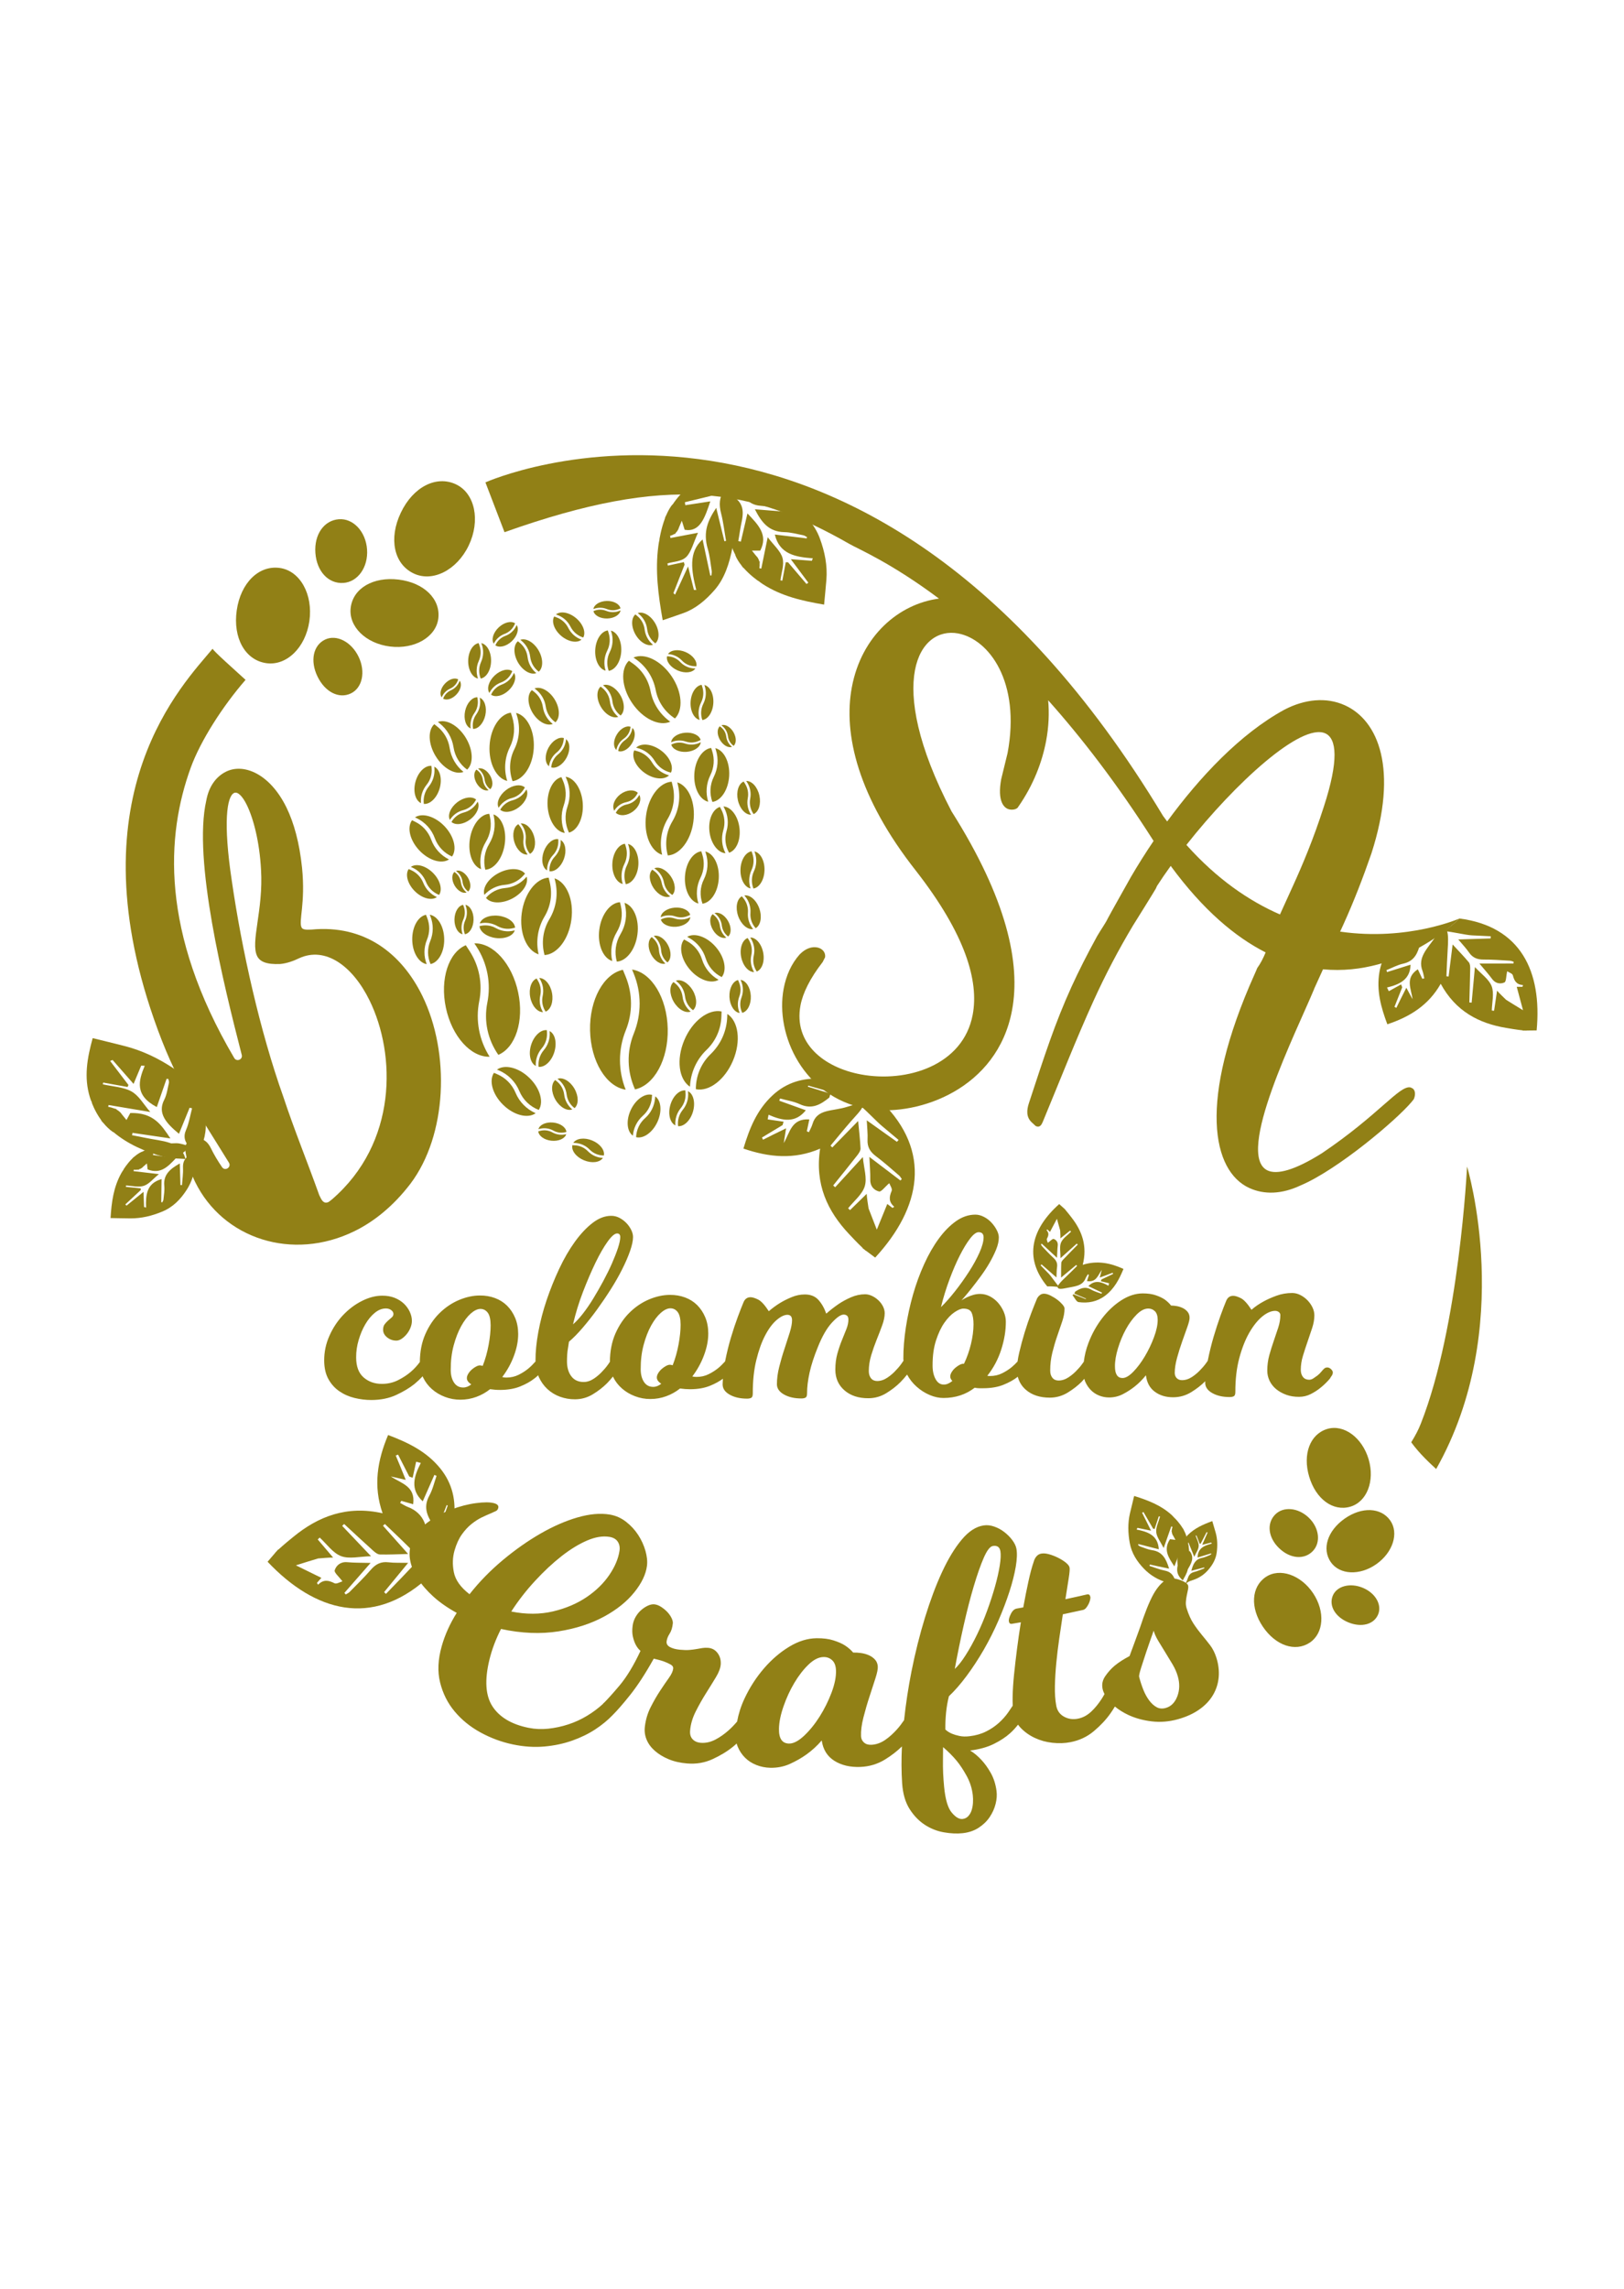 <?xml version="1.0" encoding="UTF-8"?>
<!-- Generator: Adobe Illustrator 23.0.5, SVG Export Plug-In . SVG Version: 6.00 Build 0)  -->
<svg xmlns="http://www.w3.org/2000/svg" xmlns:xlink="http://www.w3.org/1999/xlink" version="1.1" x="0px" y="0px" viewBox="0 0 440 620" style="enable-background:new 0 0 440 620;" xml:space="preserve">
<style type="text/css">
	.st0{fill:#6F6D2D;}
	.st1{fill:#838016;}
	.st2{fill:#6E6D2D;}
	.st3{fill:#801A80;}
	.st4{fill:#538144;}
	.st5{fill:#3C6D2D;}
	.st6{fill:#519934;}
	.st7{fill:#FFFFFF;}
	.st8{fill:#3C6F36;}
	.st9{fill:#548044;}
	.st10{fill:#3D6E2D;}
	.st11{fill:#801813;}
	.st12{fill:#3A6E35;}
	.st13{fill:#538045;}
	.st14{fill:#801812;}
	.st15{fill:#528035;}
	.st16{fill:#801819;}
	.st17{fill:#D2D3D4;}
	.st18{fill:#D9DFFF;}
	.st19{fill:#C8C8CA;}
	.st20{fill:#ACA9C8;}
	.st21{fill:#9681B0;}
	.st22{fill:#C6BDD1;}
	.st23{fill:#FFD200;}
	.st24{fill:#838015;}
	.st25{fill:#538345;}
	.st26{fill:#DDD6D5;}
	.st27{fill:#E1DAD9;}
	.st28{fill:#D7CCCC;}
	.st29{fill:#E1DCDB;}
	.st30{fill:#DFD8D8;}
	.st31{fill:#DDD7D6;}
	.st32{fill:#DDD5D5;}
	.st33{fill:#D6C9C8;}
	.st34{fill:#DBD0CF;}
	.st35{fill:#DED8D7;}
	.st36{fill:#DBD3D2;}
	.st37{fill:#E1DDDC;}
	.st38{fill:#DAD1D1;}
	.st39{fill:#D2C3C0;}
	.st40{fill:#D9CCCA;}
	.st41{fill:#DDD1CF;}
	.st42{fill:#D7CBCA;}
	.st43{fill:#D8CECD;}
	.st44{fill:#CFC2BF;}
	.st45{fill:#DAD2D2;}
	.st46{fill:#DCD7D7;}
	.st47{fill:#D8CDCB;}
	.st48{fill:#BDAB95;}
	.st49{fill:#CCBDAE;}
	.st50{fill:#DFD7D6;}
	.st51{fill:#DDD3D3;}
	.st52{fill:#D9D0D0;}
	.st53{fill:#D3C6C2;}
	.st54{fill:#D3C6BC;}
	.st55{fill:#BCA88C;}
	.st56{fill:#DDD8D7;}
	.st57{fill:#C4B39F;}
	.st58{fill:#CCBAB6;}
	.st59{fill:#CDC0B0;}
	.st60{fill:#D7CBC9;}
	.st61{fill:#B8A48A;}
	.st62{fill:#D5C8C7;}
	.st63{fill:#C7B2A9;}
	.st64{fill:#C2B39C;}
	.st65{fill:#D3C8C4;}
	.st66{fill:#C8B9A9;}
	.st67{fill:#C1AF96;}
	.st68{fill:#B09780;}
	.st69{fill:#D3C7BE;}
	.st70{fill:#DCD0CF;}
	.st71{fill:#CDC1B7;}
	.st72{fill:#B59D80;}
	.st73{fill:#D6C9BF;}
	.st74{fill:#BEAA90;}
	.st75{fill:#CEC1A2;}
	.st76{fill:#C9BCB1;}
	.st77{fill:#CCBEB6;}
	.st78{fill:#C8B6A8;}
	.st79{fill:#D2C2BF;}
	.st80{fill:#D4C9C3;}
	.st81{fill:#D9CFCE;}
	.st82{fill:#D3C4C2;}
	.st83{fill:#D7CACA;}
	.st84{fill:#D4C4C1;}
	.st85{fill:#DBD5D4;}
	.st86{fill:#D7CCC9;}
	.st87{fill:#D7CAC8;}
	.st88{fill:#D1C6C2;}
	.st89{fill:#D6CCCA;}
	.st90{fill:#C9BAB1;}
	.st91{fill:#D8D1CD;}
	.st92{fill:#BBA890;}
	.st93{fill:#C4B1A3;}
	.st94{fill:#D6AE76;}
	.st95{fill:#AD9580;}
	.st96{fill:#DCAE6E;}
	.st97{fill:#B09C85;}
	.st98{fill:#B6A18B;}
	.st99{fill:#BAABA4;}
	.st100{fill:#C6B483;}
	.st101{fill:#B29C80;}
	.st102{fill:#D4C5C4;}
	.st103{fill:#D7CEC8;}
	.st104{fill:#D6CECC;}
	.st105{fill:#CDBFB9;}
	.st106{fill:#DBD4D3;}
	.st107{fill:#D8D1CA;}
	.st108{fill:#BDA899;}
	.st109{fill:#BEACA6;}
	.st110{fill:#C4B3A1;}
	.st111{fill:#D0C4BB;}
	.st112{fill:#DCAF6F;}
	.st113{fill:#B39E84;}
	.st114{fill:#B09980;}
	.st115{fill:#BCAA97;}
	.st116{fill:#BCA496;}
	.st117{fill:#BCA38C;}
	.st118{fill:#D4CAC5;}
	.st119{fill:#CEC3BB;}
	.st120{fill:#A98E7F;}
	.st121{fill:#DAAD6E;}
	.st122{fill:#9D8073;}
	.st123{fill:#AA8E80;}
	.st124{fill:#AC9180;}
	.st125{fill:#A5887D;}
	.st126{fill:#C4B5A9;}
	.st127{fill:#CEC2B7;}
	.st128{fill:#B4A182;}
	.st129{fill:#D5CCC5;}
	.st130{fill:#C7B8A4;}
	.st131{fill:#AB9280;}
	.st132{fill:#DBAE6F;}
	.st133{fill:#B69F87;}
	.st134{fill:#C0AA80;}
	.st135{fill:#DFDAD9;}
	.st136{fill:#D4CAC7;}
	.st137{fill:#C2B1A5;}
	.st138{fill:#C1B098;}
	.st139{fill:#C9B8B0;}
	.st140{fill:#99807A;}
	.st141{fill:#A68D80;}
	.st142{fill:#9F8580;}
	.st143{fill:#A08367;}
	.st144{fill:#A3867B;}
	.st145{fill:#90805C;}
	.st146{fill:#A1867E;}
	.st147{fill:#8F805B;}
	.st148{fill:#C9B580;}
	.st149{fill:#A58B80;}
	.st150{fill:#D3A041;}
	.st151{fill:#998079;}
	.st152{fill:#D9AD70;}
	.st153{fill:#B29E81;}
	.st154{fill:#B9A590;}
	.st155{fill:#BCAA8B;}
	.st156{fill:#8E8059;}
	.st157{fill:#908063;}
	.st158{fill:#A88F80;}
	.st159{fill:#C2B185;}
	.st160{fill:#A89180;}
	.st161{fill:#9F8579;}
	.st162{fill:#A89080;}
	.st163{fill:#A98F80;}
	.st164{fill:#AF9480;}
	.st165{fill:#A18169;}
	.st166{fill:#898053;}
	.st167{fill:#C8BA8E;}
	.st168{fill:#9D806C;}
	.st169{fill:#8A8059;}
	.st170{fill:#AD9780;}
	.st171{fill:#9B807E;}
	.st172{fill:#DBAE70;}
	.st173{fill:#85804E;}
	.st174{fill:#80693D;}
	.st175{fill:#918067;}
	.st176{fill:#928067;}
	.st177{fill:#D9AD6D;}
	.st178{fill:#CAB782;}
	.st179{fill:#8A8058;}
	.st180{fill:#C4B487;}
	.st181{fill:#D9AD6E;}
	.st182{fill:#DC8B2B;}
	.st183{fill:#92805F;}
	.st184{fill:#827C51;}
	.st185{fill:#817846;}
	.st186{fill:#C0AE80;}
	.st187{fill:#DCAE6C;}
	.st188{fill:#95806E;}
	.st189{fill:#C3B386;}
	.st190{fill:#807247;}
	.st191{fill:#868058;}
	.st192{fill:#806940;}
	.st193{fill:#988073;}
	.st194{fill:#BCAB80;}
	.st195{fill:#918072;}
	.st196{fill:#DBAD6E;}
	.st197{fill:#CBBE91;}
	.st198{fill:#806237;}
	.st199{fill:#C2B286;}
	.st200{fill:#D5CDB0;}
	.st201{fill:#CCBE90;}
	.st202{fill:#DDAE6C;}
	.st203{fill:#805D2F;}
	.st204{fill:#807A3F;}
	.st205{fill:#80673C;}
	.st206{fill:#B58540;}
	.st207{fill:#C7B98C;}
	.st208{fill:#CDA460;}
	.st209{fill:#3D6F2D;}
	.st210{fill:#528C35;}
	.st211{fill:#DBD7CF;}
	.st212{fill:#EFEAE2;}
	.st213{opacity:0.49;fill:#B0B0AF;stroke:#FFFFFF;stroke-width:0.5;stroke-miterlimit:10;}
	.st214{fill:#3F2723;}
	.st215{opacity:0.66;fill:url(#XMLID_44_);}
	.st216{opacity:0.66;fill:url(#XMLID_45_);}
	.st217{fill:#7F5E40;}
	.st218{opacity:0.66;fill:url(#XMLID_46_);}
	.st219{opacity:0.66;fill:url(#XMLID_47_);}
	.st220{fill:none;stroke:#3C6D2D;stroke-miterlimit:10;}
	.st221{fill:#528B34;}
	.st222{fill-rule:evenodd;clip-rule:evenodd;fill:#528B34;}
	.st223{fill:#918016;}
	.st224{fill:#8D1A80;}
	.st225{fill:#538F44;}
	.st226{clip-path:url(#SVGID_2_);}
	.st227{clip-path:url(#SVGID_4_);}
	.st228{fill:none;}
	.st229{clip-path:url(#SVGID_24_);}
	.st230{clip-path:url(#SVGID_36_);}
	.st231{clip-path:url(#SVGID_42_);}
	.st232{clip-path:url(#SVGID_44_);}
</style>
<g id="fondo">
	<g>
		<path class="st223" d="M196.02,132.95c-1.07,1.86-1.28,3.69-0.65,6.11c0.62,2.41,0.9,4.96,1.34,7.44    c-0.15,0.04-0.29,0.08-0.44,0.13c-0.72-2.95-1.45-5.89-2.22-9.05c-2.2,3.28-3.67,6.44-2.28,11.13c0.55,1.86,0.74,3.91,1.05,5.88    c0.07,0.42-0.04,0.87-0.07,1.31c-0.1,0-0.21-0.01-0.31-0.01c-0.69-3.24-1.39-6.48-2.09-9.76c-3.9,3.46-3,8.5-1.71,13.69    c-0.21-0.01-0.42-0.02-0.63-0.02c-0.52-2.09-1.05-4.18-1.59-6.36c-1.23,2.67-2.37,5.15-3.52,7.64c-0.15-0.14-0.3-0.27-0.45-0.41    c1.01-2.57,2.02-5.14,3.03-7.72c-0.07-0.23-0.13-0.45-0.2-0.68c-1.45,0.31-2.9,0.63-4.34,0.94c-0.03-0.2-0.06-0.39-0.1-0.59    c1.72-0.53,3.75-0.46,5.09-1.75c1.34-1.3,1.99-3.97,3.18-6.55c-2.83,0.54-5.14,0.98-7.46,1.42c-0.03-0.2-0.06-0.41-0.09-0.61    c0.4-0.09,0.74-0.23,1.02-0.41c0.19-0.08,0.38-0.15,0.57-0.23c-0.06-0.02-0.12-0.03-0.18-0.06c0.63-0.53,0.89-1.2,0.99-1.56    c0.22-0.52,0.45-1.07,0.77-1.81c0.34,1.1,0.59,1.89,0.77,2.45c4.19,0.74,5.49-3.36,6.95-7.7c-2.44,0.37-4.61,0.71-6.78,1.04    c-0.04-0.27-0.08-0.54-0.11-0.81c0.81-0.2,8.54-2.05,9.34-2.27c2.87-0.81,0.05-1.77,0.63-7.81c-1.24,0.05-3.2,2.98-4.38,3.44    c-3.48,1.34-6.55,3.65-8.93,7.3l-0.03-0.06c-0.66,0.8-1.21,1.82-1.67,2.89c-0.18,0.3-0.33,0.62-0.39,0.98    c-1.05,2.83-1.48,5.67-1.48,5.67s0.01-0.01,0.04-0.03c-0.13,0.48-0.23,1.06-0.32,1.76c-0.89,6.66-0.04,13.22,1.18,20.1    c1.99-0.68,3.82-1.29,5.65-1.95c3.2-1.15,5.95-3.41,8.45-6.29c2.6-3,4.01-7.11,4.84-11.7c0.74-4.06,0.67-8.34-0.12-12.37    c-0.55-2.82-1.18-5.24,0.09-7.74C197.55,129.61,196.9,131.42,196.02,132.95z"></path>
		<path class="st223" d="M201.58,134.26c1.07,1.78,2.46,2.62,4.63,2.76c2.16,0.14,4.31,0.7,6.47,1.07    c-0.02,0.17-0.05,0.34-0.07,0.52c-2.63-0.22-5.27-0.43-8.09-0.66c1.77,3.47,3.73,6.12,8.02,6.2c1.7,0.03,3.41,0.52,5.11,0.85    c0.36,0.07,0.68,0.34,1.02,0.51c-0.04,0.11-0.09,0.22-0.13,0.33c-2.86-0.35-5.71-0.69-8.61-1.04c1.26,5.35,5.64,6.09,10.29,6.44    c-0.09,0.22-0.18,0.45-0.26,0.67c-1.87-0.14-3.75-0.28-5.7-0.43c1.66,2.22,3.21,4.29,4.75,6.36c-0.17,0.12-0.33,0.24-0.5,0.35    c-1.67-1.95-3.33-3.91-5-5.87c-0.21-0.01-0.41-0.01-0.62-0.02c-0.31,1.66-0.62,3.33-0.93,4.99c-0.17-0.03-0.34-0.06-0.51-0.09    c0.24-2.03,1.08-4.19,0.56-6.06c-0.52-1.88-2.4-3.47-4.01-5.62c-0.66,3.22-1.2,5.86-1.74,8.5c-0.17-0.04-0.35-0.07-0.52-0.11    c0.08-0.46,0.1-0.87,0.07-1.23c0.01-0.23,0.03-0.46,0.04-0.68c-0.04,0.06-0.08,0.12-0.11,0.17c-0.18-0.85-0.61-1.36-0.87-1.59    c-0.33-0.41-0.68-0.84-1.15-1.43c1.01,0,1.74,0,2.26,0c2.21-4.26-0.57-7.03-3.47-10.07c-0.64,2.75-1.21,5.2-1.79,7.64    c-0.23-0.05-0.46-0.1-0.69-0.15c0.15-0.93,0.33-1.86,0.46-2.8c0.46-3.36,2.28-6.94-2.31-9.6c-0.44,1.35-1.21,2.71-1.3,4.14    c-0.27,4.19,0.39,8.28,2.39,12.06l-0.06,0.01c0.39,0.98,0.99,1.91,1.67,2.77c0.17,0.29,0.37,0.56,0.64,0.75    c1.85,2.08,3.96,3.5,3.96,3.5s0-0.02-0.01-0.06c0.34,0.3,0.76,0.6,1.28,0.94c4.98,3.2,10.56,4.5,16.53,5.5    c0.22-2.36,0.44-4.54,0.62-6.73c0.31-3.83-0.43-7.55-1.77-11.2c-1.4-3.81-4.14-6.71-7.49-9.15c-2.96-2.16-6.41-3.52-9.94-4.04    c-2.47-0.36-4.65-0.49-6.15-2.71C199.5,131.48,200.7,132.79,201.58,134.26z"></path>
		<path class="st223" d="M209.28,296.74c-4.26,3.97-6.25,9.02-7.86,14.39c6.86,2.35,13.71,3.07,20.78,0.02    c-1.47,9.62,1.99,16.95,7.91,23.21c0.62,0.67,2.28,2.43,3.61,3.68c-0.01,0.02-0.02,0.04-0.04,0.06c0.18,0.14,0.37,0.27,0.55,0.41    c0.11,0.1,0.22,0.19,0.32,0.28h0.06c0.84,0.62,1.68,1.25,2.51,1.87c12.48-13.57,15.36-28.78,1.74-42.21    c-1.38,0.72-3.58,0.17-5.59,1.22c1.81,1.5,4.15,4.06,5.7,5.35c1.5,1.25,2.99,2.52,4.49,3.77c-0.15,0.17-0.3,0.34-0.45,0.51    c-2.58-1.84-5.17-3.68-8.17-5.82c0.1,2.11,0.29,3.66,0.21,5.19c-0.11,2,0.69,3.35,2.27,4.52c2.18,1.63,4.21,3.46,6.28,5.23    c0.3,0.26,0.49,0.64,0.73,0.97c-0.13,0.13-0.26,0.25-0.38,0.38c-2.73-2.07-5.46-4.14-8.4-6.38c0.1,2.35,0.28,4.28,0.24,6.21    c-0.04,1.76,1.05,2.82,2.38,3.15c0.6,0.15,1.58-1.24,2.77-2.25c0.2,0.57,0.88,1.52,0.65,2.08c-0.68,1.59-0.88,2.97,0.69,4.3    c-0.15,0.11-0.31,0.22-0.46,0.33c-0.5-0.38-1.01-0.77-1.42-1.08c-0.97,2.38-1.91,4.69-2.84,6.96c-0.7-1.78-1.72-4.38-2.23-5.74    c-0.19-1.3-0.43-2.63-0.51-3.96c-1.65,1.61-3.08,3-4.51,4.4c-0.18-0.16-0.35-0.32-0.53-0.48c1.57-1.98,3.84-3.75,4.52-5.99    c0.67-2.23-0.26-4.94-0.53-7.9c-2.77,3.03-5.13,5.6-7.49,8.18c-0.18-0.16-0.36-0.32-0.54-0.48c2.18-2.72,4.39-5.42,6.53-8.17    c0.42-0.54,0.9-1.25,0.88-1.86c-0.1-2.34-0.39-4.66-0.65-7.43c-2.56,2.62-4.78,4.89-7,7.16c-0.16-0.16-0.32-0.32-0.48-0.48    c1.82-2.18,3.6-4.39,5.47-6.53c2.37-2.73,6.37-6.37-0.84-4.03c-4.14,1.35-8.29,0.47-9.52,4.71c-0.22,0.76-0.64,1.47-0.97,2.2    c-0.19-0.09-0.38-0.17-0.56-0.26c0.22-1.06,0.45-2.12,0.68-3.2c-4.87-0.32-5.27,3.6-6.93,6.41c0.19-1.19,0.38-2.38,0.63-4    c-1.43,0.7-2.45,1.19-3.46,1.69c-0.93,0.46-1.86,0.94-2.79,1.4c-0.09-0.2-0.19-0.4-0.28-0.6c1.86-1.12,3.72-2.24,5.58-3.36    c0.09-0.31,0.18-0.62,0.27-0.92c-1.44-0.21-2.87-0.42-4.31-0.63c0.08-0.42,0.16-0.84,0.24-1.26c3.67,1.6,7.2,2.41,10.1-1.21    c-2.41-0.87-4.8-1.73-7.2-2.59c0.07-0.2,0.15-0.4,0.22-0.6c1.79,0.5,3.68,0.77,5.34,1.54c3.29,1.53,5.67,0.09,8.01-1.8    c0.1-0.35,0.2-0.7,0.3-1.05c-2.04-0.63-4.08-1.26-6.12-1.89c0.03-0.1,0.06-0.19,0.09-0.29c2.14,0.6,4.29,1.21,6.43,1.82    c0.15-0.17,0.29-0.34,0.43-0.5c-1.13-1.12-2.21-3.13-3.39-3.19C217.56,291.94,213.06,293.21,209.28,296.74z"></path>
		<path class="st223" d="M382.35,390.69c2.32,3.19,5.22,5.82,6.76,7.24c21.63-38.29,8.37-81.93,8.37-81.93s-2.11,43.26-12.53,69.64    C384.34,387.23,383.45,388.92,382.35,390.69z"></path>
		<g>
			<g>
				<path class="st223" d="M72.09,179.63c-5.69-0.85-9.01-6.83-7.95-14.29c1.06-7.44,5.97-12.28,11.66-11.49      c5.5,0.76,9.06,7.17,8.02,14.41C82.78,175.44,77.61,180.46,72.09,179.63z"></path>
			</g>
			<g>
				<path class="st223" d="M95.03,187.85c-3.23,1.52-7.01-0.42-9.03-4.64c-2.02-4.21-1.15-8.4,2.06-9.95      c3.1-1.5,7.15,0.58,9.11,4.67C99.11,181.99,98.17,186.37,95.03,187.85z"></path>
			</g>
			<g>
				<path class="st223" d="M95.02,164.58c0.67-5.24,6.1-8.41,12.97-7.58c6.86,0.83,11.39,5.24,10.77,10.49      c-0.6,5.06-6.41,8.46-13.08,7.64C99.07,174.32,94.36,169.66,95.02,164.58z"></path>
			</g>
			<g>
				<path class="st223" d="M112.01,155.31c-5.31-2.57-6.74-9.45-3.41-16.43c3.31-6.97,9.6-10.2,14.94-7.68      c5.15,2.43,6.68,9.8,3.45,16.57C123.77,154.48,117.16,157.81,112.01,155.31z"></path>
			</g>
			<g>
				<path class="st223" d="M93.02,157.91c-4.05,0.26-7.21-3.14-7.57-8.13c-0.36-4.98,2.32-8.82,6.36-9.13      c3.9-0.29,7.3,3.35,7.64,8.2C99.78,153.65,96.94,157.65,93.02,157.91z"></path>
			</g>
		</g>
		<g>
			<g>
				<path class="st223" d="M354.86,444.96c-3.94,2.61-9.26,0.8-12.72-4.34c-3.45-5.12-3.12-10.78,0.79-13.43      c3.77-2.56,9.48-0.62,12.83,4.37C359.07,436.51,358.68,442.42,354.86,444.96z"></path>
			</g>
			<g>
				<path class="st223" d="M373.38,437.33c-1.13,2.71-4.51,3.6-8.07,2.14c-3.55-1.46-5.32-4.49-4.22-7.21      c1.07-2.62,4.68-3.59,8.13-2.16C372.65,431.52,374.48,434.71,373.38,437.33z"></path>
			</g>
			<g>
				<path class="st223" d="M360.56,423.15c-2.47-3.57-0.91-8.49,3.74-11.77c4.64-3.27,9.84-3.07,12.35,0.47      c2.42,3.42,0.75,8.69-3.77,11.86C368.4,426.86,362.96,426.61,360.56,423.15z"></path>
			</g>
			<g>
				<path class="st223" d="M365.83,408.14c-4.66,1.35-9.32-2.06-11.13-8.15c-1.81-6.08,0.24-11.51,4.89-12.91      c4.48-1.35,9.47,2.3,11.22,8.21C372.54,401.16,370.35,406.83,365.83,408.14z"></path>
			</g>
			<g>
				<path class="st223" d="M355.67,420.18c-2.32,2.39-6.13,2.06-9.1-0.79c-2.96-2.84-3.44-6.66-1.14-9.07      c2.22-2.33,6.3-1.97,9.17,0.8C357.45,413.86,357.92,417.86,355.67,420.18z"></path>
			</g>
		</g>
		<g>
			<path class="st223" d="M356.1,267.74c0.13-0.3,1.18-2.58,2.35-5.17c21.4,2.01,36.96-13.76,36.96-13.76s-13.95,6.19-32.32,3.55     l0.83-1.81c2.9-6.38,5.42-12.93,7.65-19.38c7.34-22.78,1.91-35.98-7.17-40.11c-5.03-2.29-10.89-1.69-16.39,1.17     c-11.98,6.52-23.01,18.3-31.78,30.29c-0.37-0.49-0.74-0.98-1.11-1.49c-81.99-136.03-183.6-90.36-183.6-90.36l5.17,13.49     c44.64-15.86,66.8-12.07,93.55,3.24c2.25,1.29,11.26,5.09,24.16,14.75c-10.84,1.42-21,10.04-23.61,24.04     c-2.37,12.66,1.66,29.74,17.38,49.7c13.43,17.23,17.08,29.87,15.37,38.97c-2.57,13.77-17.9,18.5-30.3,16.18     c-10.07-1.88-18.27-8.47-16.36-18.69c0.62-3.33,2.58-7.34,6.01-11.75l0.64-1.26c0.25-1.33-0.75-2.44-2.1-2.69     c-1.36-0.25-3.03,0.12-4.76,1.87c-2.28,2.56-3.68,5.75-4.35,9.3c-2.37,12.66,5.55,29.32,22.21,32.44l1.36,0.25     c13.11,1.76,34.33-5.54,38.31-26.86c2.37-12.66-1.38-30.15-16.4-53.88c-9.3-17.83-11.36-30.41-9.91-38.18     c1.45-7.77,6.46-10.98,11.7-10c8.33,1.56,17.01,13.07,13.4,32.4l-1.72,7.04c-1.12,6,0.72,7.95,2.27,8.24     c0.97,0.18,2.02-0.08,2.34-0.71c4.11-5.9,6.48-12.12,7.56-17.9c0.71-3.79,0.86-7.48,0.55-10.97     c8.99,10.07,18.56,22.45,28.27,37.66c0.1,0.15,0.2,0.3,0.29,0.45c-2.23,3.3-4.28,6.57-6.1,9.68c-0.4,0.72-6.11,10.86-6.33,11.35     c-0.53,1.16-1.79,2.91-2.87,4.76c-2.76,5.04-5.06,9.59-6.91,13.65c-4.57,10.05-7.3,18.6-11.57,31.58     c-0.6,1.83-0.81,3.83,0.86,5.29l0.98,0.91c0.77,0.35,1.33,0.14,1.77-0.82l0.18-0.39c4.8-11.58,9.06-22.47,13.72-32.71     c3.25-7.15,6.72-13.74,10.66-20.34c0.14-0.2,6.03-9.67,6.19-10.01l0.35-0.77c1.14-1.77,2.39-3.59,3.71-5.42     c8.74,11.91,17.45,19.24,25.72,23.43c-0.64,1.53-1.38,3-2.29,4.26c-0.18,0.47-0.42,1.01-0.71,1.66     c-15.46,34.48-11.44,53.34-1.4,57.91c4.06,1.84,8.8,1.67,13.84-0.7c10.11-4.27,26.05-17.77,30.14-22.67l0.55-0.69     c0.53-1.16,0.48-2.58-0.49-3.02l-0.39-0.18c-2.97-0.65-8.47,7.34-23.95,17.79c-7.52,4.74-12.23,5.86-14.74,4.72     c-9.08-4.13,8.01-38.11,12.55-49.1L356.1,267.74z M321.44,228.87c13.24-16.81,31.15-33.15,37.64-30.21     c3.09,1.41,3.69,7.28-0.41,19.87c-2.81,8.75-5.79,15.79-8.34,21.39l-3.54,7.79C338.41,244.06,329.73,238.14,321.44,228.87z"></path>
			<path class="st223" d="M84.35,251.81c-1.61,0.08-2.37-0.02-2.65-0.59c-0.84-1.71,1.1-6.44,0.14-16.13     c-0.7-6.74-2.18-12.17-4.23-16.36c-4.48-9.15-11.57-12.05-16.34-9.72c-2.67,1.31-4.68,3.95-5.38,7.83     c-3.65,15.96,4.59,49.43,9.61,68.92c0.32,1.25-1.39,1.95-2.04,0.83c-20.18-34.25-18.39-60.42-11.8-78.59     c2.66-7.34,8.68-16.72,14.87-23.84c-2.47-2.27-8.69-7.77-8.93-8.43c-7.83,9.46-37.27,38.87-15.9,100.29     c5.91,16.97,11.11,23.95,20.32,38.92c0.75,1.23-1.03,2.41-1.85,1.23c-1.14-1.65-2.19-3.4-3.06-5.19     c-1.12-2.29-2.92-3.06-5.11-2.23l-0.57,0.28c-1.7,0.83-1.26,2.71-0.9,4.42c0.01,0.02,0.01,0.05,0.02,0.07     c0.64,2.27,1.29,4.54,2.31,6.63c7.56,15.44,26.39,21.57,43.16,13.36c5.34-2.61,10.59-6.84,15.2-12.88     c9.88-13.11,10.83-35.31,3.18-50.93C108.78,258.28,98.78,250.41,84.35,251.81z M89.94,324.9c-0.02,0.02-0.04,0.04-0.06,0.05     l-0.83,0.63c-0.95,0.47-1.61,0.08-2.17-1.06l-0.35-0.71c-0.02-0.04-0.03-0.07-0.05-0.11c-3.15-8.83-6.77-17.67-9.72-26.6     c-6.31-17.7-11.25-39.85-13.94-58.38c-2.43-16.06-1.33-22.98,0.58-23.91c0.95-0.47,2.27,0.78,3.48,3.26     c1.77,3.62,3.43,9.9,3.84,17.49c0.67,11.01-2.92,19.62-1.05,23.43c0.75,1.52,2.54,2.3,6.25,2.14c1.8-0.17,3.61-0.82,5.14-1.57     c7.14-3.26,14.5,2.11,19.07,11.45C107.31,285.69,107.69,309.58,89.94,324.9z"></path>
		</g>
		<g>
			<g>
				<path class="st223" d="M186.89,262.61c2.41,2.83,5.77,3.99,7.8,2.8c-2.13-1.18-3.75-3.14-4.49-5.52      c-0.66-2.14-2.11-3.9-4.08-4.97l-0.78-0.43C183.87,256.32,184.49,259.8,186.89,262.61z"></path>
				<path class="st223" d="M186.62,254.01c2.2,1.2,3.83,3.18,4.57,5.57c0.7,2.25,2.28,4.07,4.35,5.1c1.46-1.83,0.84-5.3-1.56-8.11      c-2.41-2.83-5.77-3.99-7.8-2.8L186.62,254.01z"></path>
			</g>
			<g>
				<path class="st223" d="M181.62,299.33c-0.7,2.45-0.09,4.81,1.36,5.52c-0.13-1.67,0.37-3.33,1.45-4.66      c0.97-1.19,1.43-2.68,1.3-4.21l-0.05-0.61C184.07,295.23,182.32,296.89,181.62,299.33z"></path>
				<path class="st223" d="M186.43,295.92c0.15,1.71-0.37,3.39-1.45,4.72c-1.02,1.25-1.46,2.85-1.26,4.42      c1.6,0.14,3.34-1.53,4.04-3.96c0.7-2.45,0.1-4.81-1.36-5.52L186.43,295.92z"></path>
			</g>
			<g>
				<path class="st223" d="M174.61,209.33c2.43,1.76,5.29,2.02,6.66,0.7c-1.9-0.52-3.55-1.74-4.59-3.47      c-0.93-1.55-2.4-2.66-4.15-3.12l-0.69-0.18C171.03,204.97,172.18,207.58,174.61,209.33z"></path>
				<path class="st223" d="M172.74,202.63c1.96,0.52,3.61,1.76,4.66,3.5c0.98,1.63,2.57,2.75,4.39,3.16      c0.79-1.72-0.36-4.32-2.78-6.06c-2.43-1.76-5.29-2.02-6.66-0.7L172.74,202.63z"></path>
			</g>
			<g>
				<path class="st223" d="M182.52,271.34c1.2,2.07,3.19,3.2,4.61,2.68c-1.21-1-2.01-2.42-2.2-4.02c-0.17-1.43-0.88-2.72-2-3.62      l-0.45-0.36C181.34,267,181.33,269.27,182.52,271.34z"></path>
				<path class="st223" d="M183.35,265.86c1.26,1.01,2.06,2.46,2.25,4.06c0.18,1.51,0.97,2.84,2.16,3.73      c1.14-0.99,1.15-3.26-0.04-5.32c-1.2-2.07-3.19-3.2-4.61-2.68L183.35,265.86z"></path>
			</g>
			<g>
				<path class="st223" d="M150.47,297.86c1.19,2.06,3.17,3.18,4.58,2.66c-1.2-0.99-2-2.41-2.19-4c-0.17-1.42-0.88-2.7-1.99-3.6      l-0.44-0.36C149.3,293.56,149.29,295.81,150.47,297.86z"></path>
				<path class="st223" d="M151.29,292.42c1.25,1.01,2.04,2.44,2.23,4.04c0.18,1.5,0.97,2.82,2.15,3.71      c1.13-0.98,1.14-3.24-0.04-5.28c-1.19-2.06-3.17-3.18-4.59-2.66L151.29,292.42z"></path>
			</g>
			<g>
				<path class="st223" d="M199.92,216.76c0.51,2.32,2.06,3.99,3.56,3.93c-0.85-1.31-1.18-2.9-0.88-4.47      c0.27-1.41-0.02-2.84-0.81-4.03l-0.31-0.48C200.11,212.3,199.41,214.45,199.92,216.76z"></path>
				<path class="st223" d="M202.35,211.82c0.89,1.34,1.21,2.95,0.91,4.52c-0.28,1.48,0.07,2.98,0.92,4.19      c1.37-0.6,2.07-2.74,1.56-5.05c-0.51-2.32-2.06-3.99-3.57-3.93L202.35,211.82z"></path>
			</g>
			<g>
				<path class="st223" d="M167.15,198.91c-1,1.61-1.05,3.43-0.15,4.23c0.24-1.22,0.94-2.31,1.99-3.04      c0.94-0.66,1.57-1.63,1.78-2.76l0.09-0.45C169.74,196.46,168.14,197.3,167.15,198.91z"></path>
				<path class="st223" d="M171.29,197.44c-0.24,1.26-0.95,2.36-2,3.09c-0.99,0.69-1.62,1.74-1.8,2.91c1.12,0.42,2.71-0.42,3.7-2.02      c1-1.61,1.05-3.43,0.15-4.23L171.29,197.44z"></path>
			</g>
			<g>
				<path class="st223" d="M164.4,162.79c-1.9,0.04-3.44,1-3.63,2.19c1.16-0.46,2.45-0.48,3.64,0c1.06,0.43,2.23,0.42,3.28-0.01      l0.42-0.17C167.86,163.62,166.28,162.75,164.4,162.79z"></path>
				<path class="st223" d="M167.89,165.45c-1.18,0.49-2.49,0.49-3.68,0.01c-1.12-0.45-2.35-0.41-3.42,0.08      c0.25,1.17,1.83,2.04,3.71,2c1.9-0.04,3.44-1,3.63-2.19L167.89,165.45z"></path>
			</g>
			<g>
				<path class="st223" d="M187.11,190.09c-0.15,2.46,0.92,4.56,2.44,4.92c-0.47-1.54-0.35-3.22,0.39-4.7      c0.67-1.32,0.79-2.83,0.34-4.24l-0.18-0.56C188.56,185.71,187.26,187.65,187.11,190.09z"></path>
				<path class="st223" d="M190.94,185.86c0.5,1.58,0.37,3.28-0.38,4.76c-0.7,1.4-0.78,2.99-0.27,4.43c1.54-0.2,2.83-2.14,2.98-4.58      c0.15-2.46-0.92-4.56-2.44-4.92L190.94,185.86z"></path>
			</g>
			<g>
				<path class="st223" d="M193.13,251.85c0.95,1.65,2.53,2.54,3.66,2.13c-0.96-0.79-1.6-1.92-1.75-3.19      c-0.14-1.13-0.7-2.15-1.59-2.87l-0.35-0.29C192.2,248.41,192.19,250.21,193.13,251.85z"></path>
				<path class="st223" d="M193.79,247.5c1,0.8,1.63,1.95,1.78,3.22c0.14,1.2,0.77,2.25,1.71,2.96c0.9-0.78,0.91-2.58-0.03-4.21      c-0.95-1.65-2.53-2.54-3.66-2.13L193.79,247.5z"></path>
			</g>
			<g>
				<path class="st223" d="M162.78,191.44c1.23,2.12,3.27,3.28,4.73,2.75c-1.24-1.02-2.06-2.48-2.26-4.12      c-0.18-1.47-0.91-2.78-2.05-3.71l-0.46-0.37C161.57,187,161.56,189.33,162.78,191.44z"></path>
				<path class="st223" d="M163.63,185.82c1.29,1.04,2.11,2.52,2.3,4.17c0.18,1.55,1,2.91,2.21,3.83c1.17-1.01,1.18-3.34-0.04-5.45      c-1.23-2.12-3.27-3.28-4.73-2.75L163.63,185.82z"></path>
			</g>
			<g>
				<path class="st223" d="M172.19,171.9c1.23,2.13,3.27,3.28,4.73,2.75c-1.24-1.02-2.06-2.48-2.26-4.12      c-0.18-1.47-0.91-2.79-2.06-3.72l-0.46-0.37C170.98,167.46,170.97,169.79,172.19,171.9z"></path>
				<path class="st223" d="M173.04,166.28c1.29,1.04,2.11,2.52,2.3,4.17c0.18,1.55,1,2.91,2.21,3.83c1.16-1.01,1.18-3.34-0.04-5.45      c-1.23-2.13-3.27-3.28-4.73-2.75L173.04,166.28z"></path>
			</g>
			<g>
				<path class="st223" d="M199.98,248.1c0.79,2.3,2.55,3.81,4.07,3.57c-1.01-1.23-1.53-2.8-1.41-4.43c0.11-1.46-0.35-2.88-1.28-4      l-0.37-0.45C199.65,243.55,199.2,245.81,199.98,248.1z"></path>
				<path class="st223" d="M201.88,242.81c1.05,1.26,1.56,2.85,1.44,4.48c-0.12,1.54,0.41,3.02,1.42,4.14c1.32-0.76,1.78-3.02,1-5.3      c-0.79-2.3-2.55-3.81-4.07-3.57L201.88,242.81z"></path>
			</g>
			<g>
				<path class="st223" d="M200.8,259.19c0.45,2.39,1.97,4.13,3.51,4.12c-0.82-1.36-1.11-3-0.75-4.59c0.32-1.43,0.07-2.9-0.69-4.14      l-0.31-0.49C201.13,254.65,200.35,256.82,200.8,259.19z"></path>
				<path class="st223" d="M203.44,254.23c0.86,1.4,1.14,3.04,0.78,4.64c-0.34,1.51-0.03,3.05,0.81,4.3c1.42-0.56,2.2-2.73,1.75-5.1      c-0.45-2.39-1.97-4.14-3.51-4.12L203.44,254.23z"></path>
			</g>
			<g>
				<path class="st223" d="M143.65,270.1c0.44,2.36,1.95,4.08,3.47,4.07c-0.81-1.35-1.09-2.96-0.74-4.53      c0.31-1.41,0.07-2.86-0.69-4.09l-0.3-0.49C143.98,265.61,143.21,267.75,143.65,270.1z"></path>
				<path class="st223" d="M146.26,265.2c0.85,1.38,1.12,3.01,0.77,4.58c-0.33,1.49-0.03,3.01,0.8,4.25      c1.4-0.56,2.17-2.69,1.73-5.04c-0.44-2.36-1.95-4.08-3.47-4.07L146.26,265.2z"></path>
			</g>
			<g>
				<path class="st223" d="M136.34,299.3c2.92,2.84,6.69,3.76,8.79,2.25c-2.44-1.07-4.41-3.03-5.46-5.56c-0.94-2.26-2.7-4.03-4.95-5      l-0.89-0.38C132.41,292.75,133.44,296.48,136.34,299.3z"></path>
				<path class="st223" d="M135.16,289.95c2.52,1.08,4.5,3.07,5.55,5.6c0.99,2.38,2.9,4.2,5.26,5.11c1.4-2.14,0.37-5.86-2.53-8.67      c-2.92-2.84-6.7-3.75-8.79-2.25L135.16,289.95z"></path>
			</g>
			<g>
				<path class="st223" d="M144.32,193.13c1.46,2.38,3.81,3.63,5.45,2.98c-1.44-1.12-2.42-2.76-2.69-4.61      c-0.24-1.66-1.11-3.14-2.44-4.16l-0.53-0.4C142.82,188.11,142.88,190.76,144.32,193.13z"></path>
				<path class="st223" d="M145.12,186.72c1.49,1.14,2.47,2.8,2.74,4.66c0.26,1.75,1.22,3.28,2.63,4.28      c1.29-1.19,1.24-3.83-0.21-6.19c-1.46-2.38-3.81-3.63-5.45-2.98L145.12,186.72z"></path>
			</g>
			<g>
				<path class="st223" d="M141.36,247.33c-0.72,5.37,1.29,10.14,4.57,11.18c-0.79-3.46-0.26-7.12,1.61-10.25      c1.67-2.8,2.17-6.09,1.41-9.26l-0.3-1.26C145.24,237.93,142.08,241.99,141.36,247.33z"></path>
				<path class="st223" d="M150.42,238.65c0.85,3.55,0.29,7.25-1.59,10.38c-1.76,2.95-2.18,6.44-1.29,9.68      c3.4-0.2,6.56-4.25,7.27-9.59c0.72-5.37-1.3-10.14-4.57-11.19L150.42,238.65z"></path>
			</g>
			<g>
				<path class="st223" d="M162.38,251.75c-0.55,4.12,0.99,7.78,3.5,8.58c-0.61-2.65-0.2-5.46,1.23-7.86      c1.28-2.15,1.67-4.67,1.09-7.11l-0.23-0.97C165.36,244.54,162.93,247.65,162.38,251.75z"></path>
				<path class="st223" d="M169.33,245.09c0.65,2.73,0.22,5.56-1.22,7.97c-1.35,2.27-1.68,4.94-0.99,7.43      c2.61-0.16,5.03-3.26,5.58-7.35c0.55-4.12-1-7.78-3.5-8.58L169.33,245.09z"></path>
			</g>
			<g>
				<path class="st223" d="M175.04,220.89c-0.68,5.12,1.23,9.66,4.35,10.66c-0.76-3.3-0.25-6.79,1.53-9.77      c1.59-2.67,2.07-5.81,1.35-8.83l-0.29-1.2C178.73,211.93,175.72,215.79,175.04,220.89z"></path>
				<path class="st223" d="M183.67,212.61c0.81,3.39,0.27,6.91-1.51,9.9c-1.68,2.82-2.08,6.13-1.23,9.22      c3.24-0.19,6.25-4.05,6.93-9.14c0.68-5.12-1.23-9.67-4.35-10.66L183.67,212.61z"></path>
			</g>
			<g>
				<path class="st223" d="M171.26,190.43c2.89,4.28,7.35,6.4,10.34,5.07c-2.76-1.96-4.7-4.91-5.35-8.32      c-0.59-3.05-2.31-5.71-4.86-7.49l-1.01-0.71C168.06,181.28,168.38,186.18,171.26,190.43z"></path>
				<path class="st223" d="M172.2,178.51c2.86,1.99,4.8,4.98,5.45,8.4c0.62,3.22,2.52,5.97,5.22,7.71c2.29-2.3,1.97-7.18-0.9-11.43      c-2.89-4.28-7.35-6.4-10.34-5.07L172.2,178.51z"></path>
			</g>
			<g>
				<path class="st223" d="M177.09,240.58c1.26,1.87,3.2,2.81,4.51,2.23c-1.2-0.86-2.04-2.15-2.32-3.64c-0.25-1.33-1-2.5-2.11-3.28      l-0.44-0.31C175.71,236.58,175.84,238.72,177.09,240.58z"></path>
				<path class="st223" d="M177.52,235.38c1.25,0.88,2.09,2.18,2.37,3.68c0.26,1.41,1.09,2.61,2.26,3.37c1.01-1,0.88-3.13-0.37-4.99      c-1.26-1.88-3.2-2.81-4.51-2.23L177.52,235.38z"></path>
			</g>
			<g>
				<path class="st223" d="M148.58,202.59c-1.05,1.97-0.95,4.1,0.16,4.97c0.19-1.45,0.92-2.79,2.09-3.73      c1.05-0.84,1.71-2.04,1.88-3.37l0.06-0.53C151.43,199.52,149.63,200.63,148.58,202.59z"></path>
				<path class="st223" d="M153.33,200.54c-0.18,1.5-0.93,2.84-2.1,3.78c-1.1,0.89-1.77,2.17-1.89,3.55      c1.34,0.41,3.14-0.7,4.18-2.66c1.05-1.97,0.96-4.1-0.16-4.98L153.33,200.54z"></path>
			</g>
			<g>
				<path class="st223" d="M126.02,192.58c-0.47,2.18,0.19,4.21,1.5,4.75c-0.21-1.45,0.13-2.93,1-4.16c0.78-1.1,1.09-2.43,0.89-3.76      l-0.08-0.53C127.93,188.85,126.49,190.41,126.02,192.58z"></path>
				<path class="st223" d="M130.03,189.31c0.23,1.49-0.12,2.99-1,4.21c-0.82,1.16-1.11,2.57-0.85,3.93c1.4,0.03,2.83-1.53,3.31-3.7      c0.47-2.18-0.2-4.21-1.5-4.75L130.03,189.31z"></path>
			</g>
			<g>
				<path class="st223" d="M140.34,179.44c1.29,2.24,3.43,3.46,4.97,2.9c-1.31-1.08-2.16-2.61-2.37-4.34      c-0.18-1.54-0.95-2.93-2.15-3.91l-0.48-0.39C139.08,174.76,139.06,177.21,140.34,179.44z"></path>
				<path class="st223" d="M141.24,173.53c1.35,1.1,2.21,2.66,2.41,4.39c0.19,1.63,1.04,3.07,2.32,4.03      c1.23-1.06,1.24-3.51-0.03-5.73c-1.29-2.24-3.43-3.46-4.97-2.9L141.24,173.53z"></path>
			</g>
			<g>
				<path class="st223" d="M185.58,237.44c-0.21,3.66,1.39,6.77,3.65,7.31c-0.71-2.29-0.54-4.79,0.56-6.99      c0.98-1.97,1.15-4.22,0.48-6.32L190,230.6C187.71,230.91,185.79,233.8,185.58,237.44z"></path>
				<path class="st223" d="M191.24,231.13c0.75,2.35,0.56,4.87-0.54,7.08c-1.04,2.08-1.14,4.45-0.37,6.59      c2.28-0.31,4.21-3.2,4.41-6.84c0.21-3.66-1.39-6.77-3.65-7.31L191.24,231.13z"></path>
			</g>
			<g>
				<path class="st223" d="M165.91,233.83c-0.16,2.82,1.07,5.21,2.81,5.63c-0.55-1.77-0.41-3.69,0.43-5.39      c0.76-1.52,0.89-3.25,0.37-4.87l-0.21-0.64C167.56,228.8,166.07,231.03,165.91,233.83z"></path>
				<path class="st223" d="M170.27,228.97c0.58,1.82,0.43,3.75-0.42,5.46c-0.8,1.6-0.88,3.43-0.29,5.08      c1.76-0.24,3.24-2.47,3.4-5.27c0.16-2.82-1.07-5.22-2.81-5.63L170.27,228.97z"></path>
			</g>
			<g>
				<path class="st223" d="M161.27,176.04c-0.16,2.82,1.07,5.22,2.81,5.63c-0.55-1.77-0.41-3.69,0.43-5.39      c0.76-1.52,0.89-3.25,0.37-4.87l-0.2-0.64C162.91,171.01,161.43,173.24,161.27,176.04z"></path>
				<path class="st223" d="M165.63,171.18c0.58,1.81,0.43,3.75-0.42,5.46c-0.8,1.6-0.88,3.43-0.29,5.08      c1.76-0.24,3.24-2.47,3.4-5.27c0.16-2.82-1.07-5.21-2.81-5.63L165.63,171.18z"></path>
			</g>
			<g>
				<path class="st223" d="M188.12,209.65c-0.22,3.77,1.43,6.98,3.76,7.53c-0.73-2.36-0.55-4.93,0.58-7.2      c1.01-2.03,1.19-4.34,0.5-6.51l-0.28-0.86C190.32,202.91,188.33,205.9,188.12,209.65z"></path>
				<path class="st223" d="M193.95,203.14c0.78,2.43,0.58,5.02-0.56,7.3c-1.07,2.14-1.18,4.58-0.38,6.79      c2.35-0.32,4.33-3.3,4.55-7.04c0.22-3.77-1.43-6.98-3.76-7.53L193.95,203.14z"></path>
			</g>
			<g>
				<path class="st223" d="M112.37,241.39c1.97,1.97,4.55,2.64,6,1.62c-1.66-0.75-2.99-2.12-3.69-3.86      c-0.62-1.56-1.81-2.79-3.35-3.47l-0.61-0.27C109.74,236.87,110.41,239.43,112.37,241.39z"></path>
				<path class="st223" d="M111.65,234.98c1.72,0.76,3.05,2.14,3.75,3.89c0.66,1.64,1.95,2.9,3.56,3.55      c0.98-1.45,0.31-4.01-1.65-5.97c-1.97-1.97-4.55-2.64-6-1.62L111.65,234.98z"></path>
			</g>
			<g>
				<path class="st223" d="M132.64,202c-0.26,4.78,1.84,8.85,4.79,9.54c-0.94-2.99-0.72-6.26,0.71-9.14      c1.28-2.58,1.49-5.51,0.61-8.26l-0.35-1.09C135.41,193.45,132.9,197.25,132.64,202z"></path>
				<path class="st223" d="M140.02,193.73c0.99,3.08,0.75,6.37-0.68,9.26c-1.35,2.72-1.48,5.82-0.47,8.62      c2.98-0.41,5.48-4.2,5.75-8.95c0.26-4.78-1.84-8.85-4.8-9.54L140.02,193.73z"></path>
			</g>
			<g>
				<path class="st223" d="M200.62,235.55c-0.08,2.6,1.12,4.78,2.73,5.12c-0.55-1.62-0.47-3.39,0.26-4.98      c0.66-1.42,0.74-3.02,0.22-4.5l-0.21-0.59C202.01,230.87,200.69,232.96,200.62,235.55z"></path>
				<path class="st223" d="M204.52,230.96c0.58,1.66,0.49,3.45-0.25,5.04c-0.7,1.5-0.73,3.18-0.14,4.69c1.62-0.26,2.92-2.35,3-4.94      c0.08-2.6-1.12-4.78-2.73-5.12L204.52,230.96z"></path>
			</g>
			<g>
				<path class="st223" d="M185.78,176.64c-1.98-0.86-4.04-0.61-4.79,0.54c1.42,0.07,2.76,0.68,3.76,1.74      c0.89,0.95,2.1,1.5,3.4,1.55l0.52,0.02C188.96,179.16,187.75,177.5,185.78,176.64z"></path>
				<path class="st223" d="M188.12,181.07c-1.46-0.06-2.81-0.68-3.82-1.74c-0.94-1-2.23-1.54-3.58-1.55      c-0.29,1.33,0.92,2.98,2.89,3.84c1.99,0.86,4.04,0.61,4.79-0.54L188.12,181.07z"></path>
			</g>
			<g>
				<path class="st223" d="M111.69,254.53c0.04,3.46,1.76,6.29,3.92,6.64c-0.82-2.11-0.82-4.47,0.07-6.62      c0.8-1.92,0.81-4.05,0.04-5.98l-0.31-0.77C113.27,248.23,111.65,251.08,111.69,254.53z"></path>
				<path class="st223" d="M116.61,248.21c0.86,2.17,0.85,4.55-0.04,6.71c-0.84,2.03-0.78,4.27,0.08,6.23      c2.13-0.44,3.75-3.29,3.7-6.73c-0.04-3.46-1.76-6.29-3.92-6.64L116.61,248.21z"></path>
			</g>
			<g>
				<path class="st223" d="M149.4,309c1.96,0.2,3.67-0.58,4.01-1.78c-1.25,0.33-2.58,0.17-3.74-0.47c-1.04-0.58-2.24-0.72-3.38-0.41      l-0.45,0.12C145.94,307.69,147.45,308.8,149.4,309z"></path>
				<path class="st223" d="M146.14,305.8c1.28-0.35,2.63-0.18,3.79,0.46c1.09,0.61,2.36,0.72,3.53,0.36      c-0.11-1.23-1.62-2.34-3.57-2.54c-1.96-0.2-3.67,0.58-4.01,1.78L146.14,305.8z"></path>
			</g>
			<g>
				<path class="st223" d="M158.22,314.3c2.14,0.89,4.33,0.59,5.13-0.65c-1.52-0.05-2.97-0.68-4.06-1.8c-0.97-1-2.28-1.57-3.67-1.61      l-0.55-0.02C154.76,311.66,156.09,313.42,158.22,314.3z"></path>
				<path class="st223" d="M155.63,309.6c1.56,0.04,3.03,0.68,4.12,1.8c1.03,1.05,2.42,1.61,3.86,1.6c0.29-1.43-1.03-3.18-3.16-4.06      c-2.14-0.89-4.33-0.58-5.13,0.65L155.63,309.6z"></path>
			</g>
			<g>
				<path class="st223" d="M135.16,236.46c-2.86,1.48-4.51,4.04-3.93,5.94c1.42-1.55,3.38-2.53,5.53-2.71      c1.92-0.16,3.69-1.03,4.98-2.46l0.51-0.57C141.03,235.12,138,234.99,135.16,236.46z"></path>
				<path class="st223" d="M142.4,237.8c-1.45,1.6-3.43,2.58-5.59,2.76c-2.02,0.17-3.86,1.14-5.14,2.66      c1.23,1.54,4.25,1.66,7.09,0.19c2.85-1.48,4.51-4.04,3.93-5.94L142.4,237.8z"></path>
			</g>
			<g>
				<path class="st223" d="M118.03,204.82c2.04,3.35,5.29,5.14,7.55,4.28c-2-1.6-3.36-3.9-3.76-6.5c-0.35-2.32-1.57-4.4-3.42-5.85      l-0.74-0.58C115.9,197.79,116,201.49,118.03,204.82z"></path>
				<path class="st223" d="M119.05,195.89c2.07,1.63,3.44,3.96,3.83,6.56c0.38,2.45,1.72,4.6,3.68,6.03      c1.77-1.63,1.66-5.31-0.37-8.64c-2.04-3.35-5.3-5.14-7.56-4.28L119.05,195.89z"></path>
			</g>
			<g>
				<path class="st223" d="M148.36,218.3c0.23,3.91,2.26,7.03,4.66,7.33c-1.01-2.35-1.14-5.02-0.27-7.5      c0.78-2.22,0.68-4.62-0.27-6.77l-0.38-0.85C149.77,211.09,148.13,214.4,148.36,218.3z"></path>
				<path class="st223" d="M153.45,210.9c1.06,2.41,1.17,5.11,0.3,7.59c-0.82,2.34-0.64,4.87,0.41,7.05      c2.32-0.61,3.96-3.91,3.74-7.8c-0.23-3.91-2.26-7.03-4.66-7.33L153.45,210.9z"></path>
			</g>
			<g>
				<path class="st223" d="M127.3,227.31c-0.58,3.88,0.76,7.34,3.05,8.13c-0.51-2.51-0.08-5.15,1.28-7.4      c1.22-2.01,1.62-4.38,1.13-6.68l-0.19-0.91C130.17,220.55,127.88,223.46,127.3,227.31z"></path>
				<path class="st223" d="M133.8,221.12c0.55,2.58,0.09,5.24-1.27,7.49c-1.28,2.12-1.63,4.63-1.05,6.98      c2.4-0.11,4.68-3.01,5.26-6.86c0.58-3.88-0.76-7.34-3.05-8.13L133.8,221.12z"></path>
			</g>
			<g>
				<path class="st223" d="M135.1,248.07c-2.47-0.3-4.65,0.61-5.11,2.08c1.59-0.37,3.27-0.14,4.72,0.68c1.3,0.74,2.81,0.95,4.26,0.6      l0.58-0.14C139.44,249.77,137.56,248.37,135.1,248.07z"></path>
				<path class="st223" d="M139.15,252.09c-1.63,0.39-3.32,0.15-4.78-0.67c-1.37-0.78-2.97-0.95-4.45-0.54      c0.12,1.52,2,2.92,4.45,3.22c2.47,0.3,4.65-0.61,5.1-2.08L139.15,252.09z"></path>
			</g>
			<g>
				<path class="st223" d="M143.9,283.04c-0.78,2.51-0.21,4.95,1.27,5.71c-0.1-1.72,0.46-3.42,1.6-4.76      c1.03-1.2,1.53-2.73,1.43-4.31l-0.04-0.63C146.52,278.87,144.68,280.55,143.9,283.04z"></path>
				<path class="st223" d="M148.93,279.64c0.12,1.77-0.46,3.48-1.6,4.83c-1.08,1.27-1.57,2.89-1.4,4.52      c1.64,0.18,3.48-1.49,4.25-3.98c0.78-2.51,0.21-4.95-1.27-5.71L148.93,279.64z"></path>
			</g>
			<g>
				<path class="st223" d="M192.22,225.27c0.38,3.24,2.27,5.73,4.34,5.85c-0.98-1.9-1.21-4.12-0.59-6.23      c0.56-1.88,0.36-3.88-0.56-5.62l-0.36-0.69C193.08,219.2,191.84,222.04,192.22,225.27z"></path>
				<path class="st223" d="M196.21,218.84c1.03,1.95,1.25,4.19,0.63,6.3c-0.59,1.99-0.31,4.09,0.7,5.85      c1.96-0.63,3.19-3.46,2.81-6.69c-0.38-3.24-2.27-5.73-4.34-5.85L196.21,218.84z"></path>
			</g>
			<g>
				<path class="st223" d="M129.14,212.18c0.85,1.45,2.24,2.22,3.24,1.86c-0.85-0.69-1.42-1.68-1.56-2.8c-0.13-1-0.63-1.9-1.41-2.52      l-0.31-0.25C128.3,209.16,128.3,210.75,129.14,212.18z"></path>
				<path class="st223" d="M129.7,208.35c0.88,0.71,1.45,1.71,1.59,2.83c0.13,1.05,0.69,1.98,1.53,2.6c0.79-0.7,0.79-2.28-0.05-3.72      c-0.85-1.45-2.24-2.22-3.24-1.86L129.7,208.35z"></path>
			</g>
			<g>
				<path class="st223" d="M195.08,200.45c0.85,1.44,2.24,2.22,3.24,1.86c-0.85-0.69-1.42-1.68-1.56-2.8c-0.12-1-0.63-1.9-1.42-2.52      l-0.31-0.25C194.24,197.42,194.24,199.01,195.08,200.45z"></path>
				<path class="st223" d="M195.64,196.61c0.88,0.71,1.45,1.71,1.59,2.83c0.13,1.05,0.69,1.98,1.53,2.6      c0.79-0.7,0.79-2.28-0.05-3.72c-0.85-1.44-2.24-2.22-3.24-1.86L195.64,196.61z"></path>
			</g>
			<g>
				<path class="st223" d="M123.18,239.9c0.85,1.44,2.24,2.22,3.24,1.86c-0.85-0.69-1.42-1.68-1.56-2.8c-0.13-1-0.63-1.9-1.42-2.52      l-0.31-0.25C122.34,236.87,122.34,238.46,123.18,239.9z"></path>
				<path class="st223" d="M123.73,236.06c0.88,0.7,1.45,1.71,1.59,2.83c0.13,1.05,0.69,1.98,1.53,2.6c0.79-0.7,0.79-2.28-0.05-3.72      c-0.85-1.44-2.24-2.22-3.24-1.86L123.73,236.06z"></path>
			</g>
			<g>
				<path class="st223" d="M139.35,228.08c0.65,2.13,2.21,3.57,3.61,3.4c-0.89-1.16-1.31-2.62-1.14-4.1      c0.15-1.33-0.22-2.65-1.05-3.7l-0.33-0.42C139.21,223.91,138.71,225.96,139.35,228.08z"></path>
				<path class="st223" d="M141.26,223.3c0.92,1.18,1.34,2.66,1.17,4.15c-0.16,1.4,0.28,2.78,1.16,3.84      c1.24-0.65,1.73-2.7,1.09-4.82c-0.65-2.13-2.21-3.57-3.61-3.4L141.26,223.3z"></path>
			</g>
			<g>
				<path class="st223" d="M137.09,214.02c-1.84,1.42-2.67,3.48-1.99,4.78c0.8-1.29,2.07-2.25,3.59-2.63      c1.35-0.35,2.5-1.2,3.23-2.39l0.29-0.48C141.11,212.33,138.92,212.61,137.09,214.02z"></path>
				<path class="st223" d="M142.47,214.11c-0.82,1.34-2.1,2.29-3.62,2.68c-1.43,0.37-2.61,1.3-3.32,2.56      c1.1,0.97,3.28,0.69,5.11-0.72c1.84-1.42,2.67-3.48,1.99-4.78L142.47,214.11z"></path>
			</g>
			<g>
				<path class="st223" d="M123.88,217.32c-1.84,1.42-2.67,3.48-1.99,4.78c0.8-1.29,2.07-2.25,3.59-2.64      c1.36-0.35,2.5-1.2,3.23-2.39l0.29-0.48C127.9,215.63,125.71,215.91,123.88,217.32z"></path>
				<path class="st223" d="M129.26,217.42c-0.82,1.34-2.1,2.29-3.62,2.68c-1.43,0.37-2.61,1.3-3.32,2.56      c1.1,0.97,3.28,0.69,5.11-0.72c1.84-1.42,2.67-3.48,1.99-4.78L129.26,217.42z"></path>
			</g>
			<g>
				<path class="st223" d="M147.33,230.66c-0.79,2.19-0.39,4.37,0.89,5.11c-0.01-1.52,0.54-3.01,1.61-4.15      c0.96-1.02,1.47-2.35,1.44-3.75l-0.01-0.55C149.82,227.07,148.12,228.48,147.33,230.66z"></path>
				<path class="st223" d="M151.92,227.85c0.03,1.57-0.55,3.06-1.62,4.21c-1.01,1.08-1.51,2.49-1.43,3.94      c1.44,0.23,3.14-1.18,3.92-3.35c0.79-2.19,0.39-4.37-0.89-5.11L151.92,227.85z"></path>
			</g>
			<g>
				<path class="st223" d="M152.05,172.25c1.91,1.62,4.27,2.03,5.49,1.02c-1.54-0.56-2.83-1.68-3.58-3.19      c-0.67-1.35-1.83-2.37-3.25-2.87l-0.57-0.2C149.37,168.39,150.15,170.63,152.05,172.25z"></path>
				<path class="st223" d="M150.94,166.56c1.6,0.56,2.89,1.7,3.64,3.21c0.71,1.42,1.96,2.46,3.44,2.92      c0.77-1.37-0.02-3.61-1.91-5.22c-1.91-1.62-4.27-2.03-5.49-1.02L150.94,166.56z"></path>
			</g>
			<g>
				<path class="st223" d="M182.82,245.86c-2.07,0.16-3.69,1.3-3.82,2.6c1.23-0.58,2.65-0.67,3.97-0.22      c1.18,0.4,2.45,0.33,3.58-0.21l0.45-0.21C186.65,246.56,184.88,245.7,182.82,245.86z"></path>
				<path class="st223" d="M186.8,248.56c-1.26,0.6-2.69,0.69-4.02,0.23c-1.25-0.42-2.58-0.31-3.73,0.29      c0.35,1.26,2.12,2.12,4.17,1.96c2.07-0.16,3.69-1.29,3.82-2.6L186.8,248.56z"></path>
			</g>
			<g>
				<path class="st223" d="M168.08,215.16c-1.65,1.25-2.34,3.17-1.66,4.46c0.7-1.19,1.84-2.03,3.23-2.32c1.25-0.26,2.28-1,2.91-2.1      l0.25-0.44C171.75,213.77,169.73,213.92,168.08,215.16z"></path>
				<path class="st223" d="M173.08,215.55c-0.71,1.23-1.86,2.07-3.26,2.36c-1.31,0.27-2.37,1.09-2.98,2.26      c1.06,0.99,3.07,0.84,4.72-0.4c1.65-1.25,2.34-3.17,1.66-4.46L173.08,215.55z"></path>
			</g>
			<g>
				<path class="st223" d="M185.65,198.48c-2.07,0.16-3.69,1.29-3.82,2.6c1.23-0.57,2.65-0.66,3.97-0.21      c1.18,0.4,2.45,0.33,3.58-0.21l0.45-0.21C189.48,199.18,187.71,198.32,185.65,198.48z"></path>
				<path class="st223" d="M189.62,201.17c-1.26,0.6-2.69,0.69-4.02,0.24c-1.25-0.42-2.58-0.31-3.73,0.29      c0.35,1.26,2.12,2.12,4.17,1.96c2.07-0.16,3.7-1.3,3.82-2.6L189.62,201.17z"></path>
			</g>
			<g>
				<path class="st223" d="M112.59,211.69c-0.74,2.61-0.09,5.11,1.46,5.86c-0.15-1.77,0.38-3.54,1.53-4.96      c1.03-1.27,1.51-2.86,1.37-4.48l-0.06-0.65C115.18,207.31,113.32,209.09,112.59,211.69z"></path>
				<path class="st223" d="M117.69,208.04c0.17,1.82-0.38,3.61-1.53,5.03c-1.08,1.34-1.54,3.03-1.33,4.7      c1.7,0.14,3.55-1.63,4.29-4.22c0.74-2.61,0.09-5.11-1.46-5.87L117.69,208.04z"></path>
			</g>
			<g>
				<path class="st223" d="M120.54,185.19c-1.17,1.25-1.52,2.85-0.87,3.71c0.43-1.04,1.23-1.88,2.28-2.35      c0.94-0.42,1.67-1.17,2.05-2.12l0.15-0.38C123.26,183.48,121.7,183.94,120.54,185.19z"></path>
				<path class="st223" d="M124.46,184.61c-0.43,1.07-1.25,1.92-2.3,2.38c-0.99,0.44-1.74,1.26-2.1,2.26      c0.91,0.57,2.46,0.1,3.62-1.14c1.17-1.25,1.52-2.85,0.87-3.71L124.46,184.61z"></path>
			</g>
			<g>
				<path class="st223" d="M123.13,249.04c-0.04,2.06,0.92,3.78,2.21,4.03c-0.45-1.27-0.4-2.68,0.17-3.94      c0.51-1.13,0.56-2.4,0.14-3.56l-0.17-0.46C124.19,245.32,123.17,246.99,123.13,249.04z"></path>
				<path class="st223" d="M126.18,245.37c0.47,1.31,0.42,2.73-0.15,3.99c-0.54,1.19-0.55,2.53-0.07,3.71      c1.28-0.22,2.3-1.89,2.34-3.94c0.04-2.06-0.92-3.78-2.21-4.03L126.18,245.37z"></path>
			</g>
			<g>
				<path class="st223" d="M126.85,178.95c-0.05,2.48,1.11,4.55,2.66,4.86c-0.54-1.53-0.49-3.23,0.2-4.75      c0.62-1.36,0.68-2.89,0.17-4.29l-0.2-0.56C128.13,174.47,126.9,176.48,126.85,178.95z"></path>
				<path class="st223" d="M130.52,174.53c0.57,1.58,0.5,3.28-0.19,4.81c-0.65,1.44-0.66,3.04-0.09,4.47      c1.54-0.27,2.77-2.28,2.81-4.74c0.05-2.48-1.11-4.55-2.66-4.86L130.52,174.53z"></path>
			</g>
			<g>
				<path class="st223" d="M113.6,230.35c2.59,2.75,6.05,3.77,8.05,2.46c-2.22-1.1-3.96-3-4.83-5.38c-0.78-2.14-2.33-3.86-4.38-4.85      l-0.81-0.39C110.23,224.11,111.02,227.61,113.6,230.35z"></path>
				<path class="st223" d="M112.9,221.63c2.29,1.11,4.04,3.04,4.91,5.43c0.82,2.25,2.51,4.01,4.66,4.96      c1.39-1.93,0.59-5.42-1.98-8.15c-2.59-2.75-6.05-3.77-8.06-2.46L112.9,221.63z"></path>
			</g>
			<g>
				<path class="st223" d="M135.11,169.96c-1.5,1.42-2.05,3.31-1.33,4.4c0.59-1.21,1.63-2.17,2.93-2.65c1.17-0.43,2.1-1.28,2.64-2.4      l0.21-0.45C138.51,168.11,136.6,168.55,135.11,169.96z"></path>
				<path class="st223" d="M139.87,169.56c-0.6,1.26-1.65,2.21-2.96,2.69c-1.23,0.45-2.19,1.38-2.7,2.55      c1.05,0.75,2.96,0.31,4.44-1.09c1.5-1.42,2.04-3.31,1.33-4.4L139.87,169.56z"></path>
			</g>
			<g>
				<path class="st223" d="M134.02,182.98c-1.61,1.52-2.2,3.55-1.43,4.73c0.64-1.3,1.75-2.33,3.15-2.84      c1.25-0.46,2.26-1.38,2.83-2.58l0.23-0.48C137.67,180.99,135.62,181.47,134.02,182.98z"></path>
				<path class="st223" d="M139.13,182.55c-0.65,1.35-1.77,2.37-3.18,2.89c-1.32,0.49-2.35,1.48-2.9,2.74      c1.13,0.81,3.18,0.34,4.78-1.18c1.61-1.52,2.2-3.55,1.43-4.73L139.13,182.55z"></path>
			</g>
			<g>
				<path class="st223" d="M176.38,258.47c0.95,1.86,2.64,2.92,3.9,2.54c-1.01-0.92-1.65-2.2-1.74-3.6      c-0.09-1.25-0.65-2.4-1.59-3.24l-0.37-0.33C175.54,254.64,175.43,256.62,176.38,258.47z"></path>
				<path class="st223" d="M177.33,253.73c1.05,0.94,1.68,2.23,1.78,3.63c0.09,1.32,0.72,2.52,1.72,3.34      c1.03-0.81,1.14-2.79,0.19-4.63c-0.95-1.86-2.64-2.92-3.9-2.53L177.33,253.73z"></path>
			</g>
			<g>
				<path class="st223" d="M170.92,300.62c-1.35,2.86-1.08,5.86,0.55,7.02c0.17-2.06,1.12-4,2.71-5.41c1.42-1.26,2.29-3,2.43-4.9      l0.06-0.75C174.74,296.08,172.27,297.77,170.92,300.62z"></path>
				<path class="st223" d="M177.49,297.4c-0.16,2.13-1.12,4.08-2.72,5.49c-1.5,1.33-2.35,3.19-2.43,5.15      c1.93,0.49,4.4-1.2,5.74-4.04c1.35-2.86,1.08-5.86-0.55-7.02L177.49,297.4z"></path>
			</g>
			<g>
				<path class="st223" d="M120.8,272.96c1.65,7.82,6.8,13.45,11.86,13.29c-2.81-4.42-3.87-9.77-2.82-15.04      c0.94-4.72,0.01-9.54-2.6-13.57l-1.04-1.6C121.56,257.98,119.16,265.18,120.8,272.96z"></path>
				<path class="st223" d="M129.11,256.43c2.94,4.52,3.97,9.93,2.92,15.22c-0.99,4.97,0.14,10.02,2.99,14.09      c4.63-1.96,7.02-9.15,5.37-16.91c-1.65-7.82-6.8-13.46-11.87-13.29L129.11,256.43z"></path>
			</g>
			<g>
				<path class="st223" d="M159.87,279.13c0.18,8.4,4.39,15.23,9.65,16.05c-2.04-5.12-2.09-10.85,0.03-16.09      c1.89-4.69,1.88-9.85-0.03-14.53l-0.76-1.86C163.57,263.81,159.69,270.77,159.87,279.13z"></path>
				<path class="st223" d="M171.68,263.68c2.15,5.25,2.16,11.04,0.04,16.29c-2,4.95-1.82,10.38,0.33,15.13      c5.17-1.12,9.04-8.07,8.86-16.42c-0.18-8.4-4.39-15.23-9.66-16.05L171.68,263.68z"></path>
			</g>
			<g>
				<path class="st223" d="M185.41,281.73c-2.23,5.26-1.5,10.67,1.53,12.64c0.16-3.74,1.72-7.31,4.49-9.98      c2.48-2.38,3.9-5.59,4.02-9.03l0.05-1.37C191.97,273.25,187.62,276.5,185.41,281.73z"></path>
				<path class="st223" d="M197.03,275.43c-0.12,3.85-1.73,7.45-4.5,10.12c-2.61,2.52-4.01,5.94-4,9.49      c3.52,0.74,7.85-2.5,10.06-7.73c2.23-5.26,1.5-10.67-1.53-12.65L197.03,275.43z"></path>
			</g>
			<g>
				<path class="st223" d="M197.63,270.06c0.11,2.31,1.32,4.16,2.77,4.34c-0.6-1.39-0.65-2.97-0.11-4.42c0.49-1.3,0.45-2.72-0.11-4      l-0.22-0.51C198.54,265.82,197.53,267.76,197.63,270.06z"></path>
				<path class="st223" d="M200.77,265.72c0.63,1.43,0.67,3.02,0.13,4.48c-0.51,1.37-0.43,2.87,0.2,4.16      c1.41-0.34,2.43-2.28,2.32-4.58c-0.11-2.31-1.32-4.16-2.77-4.35L200.77,265.72z"></path>
			</g>
		</g>
		<g>
			<g>
				<path class="st223" d="M51.71,311.04c-1.71-1.6-2.11-3.1-1.3-4.97c0.81-1.87,1.11-3.89,1.63-5.85c-0.22-0.05-0.45-0.1-0.67-0.15      c-0.94,2.3-1.87,4.59-2.88,7.05c-3.48-2.86-5.86-5.55-4.01-9.18c0.74-1.44,0.91-3.07,1.29-4.62c0.08-0.33-0.11-0.7-0.17-1.06      c-0.15-0.01-0.31-0.01-0.47-0.02c-0.88,2.53-1.76,5.07-2.65,7.64c-6.05-3.17-4.95-7.13-3.27-11.18      c-0.32-0.01-0.63-0.03-0.95-0.04c-0.68,1.63-1.36,3.26-2.07,4.95c-1.99-2.27-3.84-4.38-5.69-6.49      c-0.22,0.09-0.44,0.19-0.66,0.28c1.66,2.17,3.31,4.34,4.97,6.51c-0.09,0.17-0.17,0.35-0.26,0.53c-2.2-0.4-4.39-0.79-6.59-1.19      c-0.04,0.16-0.08,0.31-0.11,0.47c2.62,0.6,5.68,0.74,7.75,1.92c2.09,1.18,3.2,3.38,5.12,5.58c-4.28-0.71-7.8-1.3-11.31-1.89      c-0.03,0.16-0.07,0.32-0.1,0.48c0.61,0.11,1.12,0.26,1.55,0.43c0.29,0.08,0.58,0.16,0.86,0.24c-0.09,0.01-0.18,0.02-0.27,0.03      c0.97,0.49,1.4,1.05,1.57,1.35c0.36,0.44,0.73,0.9,1.25,1.53c0.46-0.85,0.8-1.46,1.03-1.89c6.28-0.18,8.44,3.24,10.87,6.88      c-3.7-0.54-6.98-1.03-10.27-1.51c-0.04,0.21-0.09,0.43-0.13,0.64c1.22,0.24,2.45,0.45,3.67,0.72c4.36,0.94,9.62,0.82,10.81,5.72      c-1.87-0.16-3.9-0.06-5.71-0.54c-5.31-1.42-10.06-3.58-13.82-6.76l-0.04,0.05c-1.03-0.71-1.92-1.58-2.66-2.49      c-0.28-0.26-0.53-0.53-0.64-0.83c-1.72-2.38-2.52-4.71-2.52-4.71s0.02,0.01,0.07,0.03c-0.22-0.4-0.4-0.88-0.57-1.45      c-1.68-5.44-0.74-10.63,0.75-16.04c3.03,0.75,5.82,1.42,8.61,2.13c4.87,1.24,9.14,3.34,13.05,5.9c4.07,2.67,6.4,6.12,7.89,9.89      c1.32,3.34,1.43,6.77,0.45,9.94c-0.68,2.21-1.51,4.09,0.54,6.23C54.19,313.88,53.12,312.36,51.71,311.04z"></path>
			</g>
			<g>
				<path class="st223" d="M51.36,312.86c-1.31,0.86-1.85,1.9-1.78,3.47c0.08,1.56-0.17,3.13-0.28,4.7      c-0.14-0.01-0.28-0.01-0.41-0.02c-0.06-1.9-0.12-3.8-0.18-5.85c-2.58,1.46-4.51,3-4.2,6.08c0.12,1.22-0.11,2.47-0.23,3.71      c-0.02,0.26-0.21,0.51-0.32,0.76c-0.09-0.03-0.18-0.05-0.27-0.08c0.03-2.07,0.05-4.14,0.08-6.24c-4.11,1.18-4.31,4.36-4.19,7.72      c-0.18-0.05-0.37-0.1-0.55-0.15c-0.05-1.35-0.1-2.7-0.15-4.11c-1.61,1.31-3.11,2.52-4.6,3.74c-0.11-0.11-0.22-0.23-0.32-0.34      c1.4-1.3,2.8-2.6,4.19-3.9c-0.01-0.15-0.03-0.3-0.04-0.44c-1.34-0.14-2.68-0.27-4.01-0.41c0.01-0.12,0.02-0.25,0.03-0.37      c1.62,0.07,3.4,0.56,4.83,0.09c1.44-0.47,2.53-1.91,4.09-3.17c-2.6-0.31-4.73-0.56-6.86-0.81c0.01-0.13,0.03-0.25,0.04-0.38      c0.37,0.03,0.69,0.03,0.97-0.01c0.18,0,0.36,0,0.54-0.01c-0.05-0.03-0.1-0.05-0.15-0.07c0.66-0.18,1.02-0.51,1.18-0.71      c0.3-0.26,0.61-0.53,1.03-0.9c0.09,0.72,0.15,1.25,0.2,1.62c3.55,1.37,5.5-0.77,7.64-3.02c-2.23-0.32-4.2-0.6-6.18-0.89      c0.02-0.17,0.04-0.34,0.06-0.5c0.75,0.06,1.5,0.14,2.25,0.19c2.69,0.16,5.67,1.28,7.37-2.16c-1.1-0.25-2.24-0.72-3.38-0.72      c-3.33,0.02-6.49,0.71-9.31,2.34l-0.01-0.04c-0.74,0.33-1.43,0.81-2.04,1.34c-0.22,0.14-0.41,0.3-0.54,0.49      c-1.48,1.44-2.42,3.03-2.42,3.03s0.02,0,0.05-0.01c-0.21,0.26-0.41,0.58-0.63,0.97c-2.09,3.74-2.64,7.81-2.91,12.15      c1.89,0.03,3.62,0.08,5.36,0.09c3.04,0.02,5.92-0.7,8.68-1.85c2.89-1.2,4.93-3.32,6.57-5.85c1.45-2.24,2.23-4.79,2.32-7.35      c0.07-1.79,0.31-2.14-0.01-2.8C52.74,311.69,52.44,312.15,51.36,312.86z"></path>
			</g>
		</g>
		<g>
			<path class="st223" d="M318.22,411.21c0-0.03,0-0.04,0-0.04s1.22,1.17,2.21,2.78c0.15,0.15,0.25,0.36,0.33,0.58     c0.35,0.66,0.64,1.36,0.79,2.08l-0.04,0c0.9,2.82,0.89,5.75,0.26,8.68c-0.22,0.99-0.86,1.89-1.3,2.81     c-2.71-2.24-1.14-4.61-0.47-6.94c0.18-0.65,0.4-1.29,0.6-1.93c-0.15-0.05-0.29-0.11-0.43-0.16c-0.64,1.68-1.28,3.35-1.99,5.24     c-1.57-2.37-3.08-4.54-1.18-7.37c0.33,0.04,0.82,0.1,1.47,0.18c-0.24-0.45-0.42-0.78-0.6-1.1c-0.14-0.18-0.37-0.57-0.39-1.19     c-0.03,0.04-0.06,0.08-0.09,0.11c0.03-0.16,0.07-0.32,0.1-0.48c0.02-0.26,0.08-0.54,0.18-0.86c-0.11-0.04-0.22-0.08-0.33-0.12     c-0.64,1.82-1.28,3.63-2.06,5.85c-0.82-1.64-1.87-2.91-2.01-4.27c-0.14-1.36,0.64-2.81,1.02-4.23c-0.11-0.03-0.21-0.07-0.32-0.11     c-0.38,1.15-0.76,2.29-1.14,3.44c-0.13-0.02-0.27-0.04-0.4-0.06c-0.88-1.51-1.76-3.02-2.63-4.53c-0.12,0.07-0.24,0.14-0.36,0.21     c0.78,1.58,1.57,3.16,2.42,4.85c-1.26-0.26-2.47-0.51-3.68-0.76c-0.08,0.15-0.16,0.3-0.24,0.45c3,0.62,5.78,1.48,6.02,5.35     c-1.85-0.48-3.68-0.94-5.51-1.41c-0.04,0.07-0.08,0.15-0.12,0.22c0.2,0.15,0.38,0.37,0.61,0.44c1.07,0.37,2.14,0.84,3.24,1     c2.79,0.4,3.79,2.42,4.57,5c-1.82-0.39-3.52-0.75-5.22-1.11c-0.03,0.12-0.07,0.24-0.1,0.36c1.37,0.43,2.71,0.99,4.11,1.27     c1.4,0.27,2.22,0.98,2.72,2.31c0.42,1.1,1.06,2.12,1.52,3.27c-0.75-1.68-2.15-1.95-3.73-2.4c-2.25-0.64-4.36-1.88-6.06-3.63     c-1.92-1.98-3.4-4.24-3.9-7.04c-0.48-2.68-0.56-5.36,0.06-8.03c0.35-1.52,0.73-3.04,1.13-4.69c3.8,1.18,7.3,2.53,10.2,5.18     C317.79,410.73,318.04,410.97,318.22,411.21z"></path>
			<path class="st223" d="M321.34,416.36c0-0.02,0-0.03,0-0.03s-0.78,0.82-1.39,1.93c-0.1,0.11-0.16,0.25-0.2,0.4     c-0.21,0.45-0.38,0.93-0.46,1.42h0.03c-0.51,1.92-0.41,3.87,0.11,5.81c0.18,0.66,0.64,1.24,0.96,1.84     c1.74-1.58,0.61-3.12,0.09-4.65c-0.14-0.43-0.31-0.85-0.47-1.27c0.09-0.04,0.19-0.08,0.28-0.12c0.48,1.1,0.96,2.2,1.5,3.44     c0.97-1.63,1.91-3.13,0.55-4.96c-0.22,0.04-0.54,0.09-0.98,0.17c0.15-0.31,0.26-0.54,0.36-0.75c0.09-0.13,0.23-0.39,0.23-0.81     c0.02,0.02,0.04,0.05,0.07,0.07c-0.03-0.11-0.06-0.21-0.08-0.32c-0.02-0.17-0.07-0.36-0.15-0.57c0.07-0.03,0.14-0.06,0.22-0.09     c0.49,1.19,0.97,2.39,1.56,3.84c0.49-1.12,1.16-2,1.2-2.92c0.05-0.91-0.52-1.86-0.82-2.79c0.07-0.03,0.14-0.05,0.21-0.08     c0.29,0.75,0.58,1.51,0.88,2.26c0.09-0.02,0.18-0.04,0.27-0.05c0.54-1.04,1.08-2.07,1.61-3.11c0.08,0.04,0.17,0.08,0.25,0.13     c-0.47,1.08-0.95,2.16-1.46,3.32c0.83-0.21,1.63-0.42,2.43-0.62c0.06,0.1,0.12,0.2,0.18,0.29c-1.98,0.51-3.81,1.18-3.85,3.77     c1.22-0.38,2.43-0.75,3.64-1.12c0.03,0.05,0.06,0.1,0.09,0.14c-0.13,0.11-0.24,0.26-0.39,0.31c-0.71,0.28-1.4,0.63-2.14,0.77     c-1.85,0.35-2.45,1.74-2.89,3.49c1.2-0.32,2.33-0.61,3.45-0.91c0.03,0.08,0.05,0.16,0.08,0.24c-0.9,0.33-1.78,0.75-2.71,0.98     c-0.93,0.23-1.45,0.72-1.75,1.63c-0.25,0.75-0.64,1.45-0.91,2.24c0.44-1.15,1.38-1.37,2.41-1.72c1.48-0.5,2.85-1.39,3.93-2.62     c1.22-1.39,2.14-2.95,2.38-4.83c0.23-1.8,0.2-3.6-0.3-5.37c-0.29-1.01-0.59-2.01-0.91-3.1c-2.5,0.91-4.8,1.93-6.65,3.79     C321.61,416.02,321.46,416.19,321.34,416.36z"></path>
		</g>
		<path class="st223" d="M119.28,397.76c-3.75-4.62-8.76-7.02-14.13-9.04c-2.88,6.83-4.1,13.77-1.49,21.2    c-9.71-2.18-17.43,0.84-24.24,6.43c-0.73,0.59-2.64,2.15-4.01,3.42c-0.02-0.01-0.04-0.03-0.06-0.04c-0.15,0.18-0.3,0.35-0.45,0.53    c-0.11,0.11-0.21,0.21-0.31,0.3l-0.01,0.06c-0.7,0.81-1.39,1.63-2.08,2.43c12.96,13.69,28.27,17.7,42.94,4.76    c-0.63-1.46-1.29-2.95-2.22-5.08c-1.65,1.74-3.07,3.24-4.49,4.72c-1.38,1.44-2.78,2.88-4.17,4.31c-0.16-0.16-0.33-0.33-0.49-0.49    c2.06-2.5,4.12-5.01,6.51-7.92c-2.15-0.05-3.75,0.04-5.31-0.15c-2.03-0.25-3.46,0.47-4.78,2c-1.81,2.11-3.83,4.05-5.78,6.04    c-0.28,0.29-0.69,0.45-1.04,0.67c-0.12-0.14-0.24-0.28-0.36-0.42c2.31-2.64,4.61-5.28,7.1-8.12c-2.4-0.06-4.39-0.02-6.35-0.2    c-1.8-0.16-2.96,0.87-3.38,2.2c-0.19,0.6,1.15,1.7,2.1,2.99c-0.6,0.16-1.61,0.79-2.16,0.51c-1.58-0.8-2.97-1.1-4.44,0.4    c-0.1-0.16-0.21-0.33-0.31-0.49c0.43-0.49,0.85-0.97,1.2-1.37c-2.36-1.16-4.65-2.28-6.9-3.39c1.87-0.59,4.59-1.45,6.01-1.86    c1.35-0.1,2.72-0.25,4.08-0.24c-1.53-1.8-2.85-3.35-4.17-4.91c0.18-0.17,0.35-0.34,0.53-0.51c1.91,1.74,3.55,4.18,5.8,5.03    c2.22,0.84,5.06,0.09,8.1,0.02c-2.89-3.04-5.35-5.63-7.81-8.22c0.18-0.17,0.35-0.34,0.53-0.51c2.62,2.42,5.22,4.86,7.87,7.24    c0.52,0.47,1.21,1.01,1.84,1.02c2.39,0.07,4.79-0.07,7.62-0.14c-2.49-2.8-4.65-5.22-6.81-7.65c0.17-0.15,0.35-0.31,0.52-0.46    c2.09,2.01,4.22,3.99,6.27,6.04c2.61,2.61,2.59,2.64,4.17-0.57c1.97-4,0.1-8.48-4.13-10.05c-0.76-0.28-1.45-0.76-2.18-1.14    c0.1-0.19,0.21-0.37,0.31-0.56c1.06,0.3,2.13,0.61,3.22,0.92c0.68-4.94-3.29-5.63-6.05-7.53c1.2,0.28,2.4,0.55,4.04,0.93    c-0.61-1.51-1.04-2.58-1.48-3.65c-0.4-0.99-0.82-1.97-1.23-2.95c0.21-0.08,0.42-0.16,0.63-0.24c1.01,1.98,2.02,3.95,3.03,5.93    c0.31,0.11,0.61,0.23,0.92,0.34c0.31-1.45,0.63-2.9,0.95-4.35c0.42,0.11,0.84,0.22,1.27,0.34c-1.89,3.63-2.97,7.18,0.52,10.39    c1.06-2.4,2.11-4.78,3.15-7.16c0.2,0.09,0.4,0.18,0.59,0.27c-0.63,1.79-1.05,3.7-1.95,5.34c-1.79,3.25-0.49,5.78,1.27,8.3    c0.35,0.13,0.7,0.26,1.06,0.38c0.79-2.04,1.57-4.07,2.36-6.11c0.1,0.04,0.19,0.08,0.29,0.11c-0.77,2.15-1.54,4.29-2.31,6.43    c0.16,0.16,0.32,0.32,0.48,0.48c1.22-1.07,3.35-2.03,3.5-3.23C123.59,406.55,122.61,401.87,119.28,397.76z"></path>
		<path class="st223" d="M373.74,263.3c-0.86,5.01,0.42,9.58,2.14,14.16c6.01-1.99,11.15-5.11,14.46-10.97    c4.06,7.46,10.35,10.73,17.77,11.96c0.79,0.14,2.87,0.49,4.46,0.66c0,0.02,0.01,0.04,0.01,0.06c0.2,0,0.4-0.01,0.6-0.01    c0.13,0.01,0.25,0.02,0.37,0.02l0.04-0.03c0.91-0.01,1.83-0.02,2.74-0.03c1.51-16.03-4.36-28.18-20.92-30.31    c-1.17,1.09-1.74,1.69-4.19,3.43c2.05,0.08,5.81,1.05,7.56,1.13c1.71,0.08,3.41,0.17,5.12,0.25c-0.01,0.2-0.03,0.39-0.04,0.59    c-2.77,0.09-5.54,0.17-8.76,0.27c1.18,1.41,2.13,2.39,2.89,3.5c0.98,1.45,2.25,1.96,3.97,1.95c2.38-0.02,4.76,0.18,7.13,0.31    c0.34,0.02,0.68,0.19,1.02,0.29c-0.02,0.15-0.04,0.31-0.06,0.47c-2.99,0-5.99,0-9.22,0.01c1.31,1.58,2.45,2.83,3.45,4.19    c0.91,1.25,2.22,1.41,3.32,0.93c0.5-0.22,0.45-1.69,0.74-3.03c0.44,0.29,1.42,0.59,1.55,1.1c0.37,1.47,0.96,2.53,2.75,2.63    c-0.05,0.16-0.1,0.32-0.15,0.48c-0.55,0-1.11,0-1.55,0c0.58,2.17,1.15,4.27,1.7,6.34c-1.43-0.87-3.51-2.14-4.58-2.82    c-0.82-0.81-1.69-1.61-2.45-2.48c-0.3,1.99-0.55,3.72-0.81,5.44c-0.21-0.02-0.42-0.04-0.62-0.06c0.05-2.21,0.69-4.63-0.03-6.56    c-0.71-1.9-2.79-3.3-4.54-5.21c-0.33,3.57-0.61,6.61-0.89,9.64c-0.21-0.01-0.42-0.03-0.62-0.05c0.08-3.04,0.18-6.09,0.23-9.13    c0.01-0.59-0.03-1.35-0.38-1.76c-1.3-1.57-2.74-3.04-4.38-4.82c-0.4,3.17-0.74,5.93-1.09,8.68c-0.2-0.02-0.39-0.05-0.59-0.07    c0.11-2.48,0.19-4.96,0.35-7.43c0.21-3.15,0.42-8.64-3.35-3.19c-2.17,3.13-4.87,5.54-3.49,9.15c0.25,0.65,0.33,1.36,0.49,2.04    c-0.18,0.04-0.35,0.08-0.53,0.12c-0.4-0.85-0.81-1.71-1.22-2.58c-3.56,2.35-1.77,5.29-1.43,8.12c-0.5-0.93-1-1.85-1.68-3.12    c-0.62,1.24-1.07,2.12-1.51,3c-0.4,0.82-0.8,1.63-1.2,2.45c-0.17-0.09-0.34-0.18-0.51-0.27c0.7-1.76,1.4-3.52,2.1-5.29    c-0.1-0.26-0.2-0.53-0.3-0.79c-1.11,0.61-2.22,1.23-3.33,1.84c-0.17-0.34-0.33-0.67-0.49-1c3.4-0.82,6.28-2.13,6.38-6.18    c-2.13,0.67-4.25,1.34-6.37,2c-0.05-0.18-0.11-0.35-0.16-0.53c1.51-0.6,2.97-1.41,4.53-1.75c3.1-0.68,3.99-2.94,4.62-5.49    c-0.12-0.3-0.23-0.6-0.35-0.89c-1.75,0.64-3.5,1.28-5.25,1.92c-0.03-0.08-0.06-0.17-0.09-0.25c1.81-0.71,3.62-1.43,5.43-2.14    c0.01-0.19,0.02-0.38,0.04-0.58c-1.37-0.18-3.19-1.01-4.04-0.43C376.96,255.59,374.51,258.85,373.74,263.3z"></path>
		<path class="st223" d="M299.45,350.96c2.47-1.88,3.8-4.46,4.94-7.23c-3.52-1.61-7.12-2.36-11.04-1.11    c1.29-5.03-0.16-9.11-2.98-12.75c-0.3-0.39-1.08-1.41-1.72-2.15c0.01-0.01,0.01-0.02,0.02-0.03c-0.09-0.08-0.18-0.16-0.27-0.24    c-0.05-0.06-0.11-0.11-0.15-0.17l-0.03,0c-0.41-0.38-0.83-0.75-1.24-1.12c-7.35,6.55-9.78,14.43-3.25,22.29    c0.98,0,1.49-0.03,3.31,0.21c-0.88-0.89-2.16-2.89-2.92-3.66c-0.73-0.74-1.46-1.49-2.19-2.24c0.09-0.08,0.18-0.16,0.27-0.25    c1.28,1.11,2.55,2.23,4.03,3.53c0.06-1.12,0.04-1.96,0.16-2.77c0.16-1.06-0.19-1.82-0.97-2.53c-1.07-0.98-2.05-2.06-3.06-3.11    c-0.15-0.15-0.23-0.37-0.33-0.56c0.07-0.06,0.15-0.12,0.22-0.18c1.34,1.25,2.68,2.49,4.13,3.83c0.07-1.25,0.08-2.29,0.2-3.31    c0.11-0.93-0.41-1.56-1.1-1.8c-0.31-0.11-0.91,0.57-1.59,1.05c-0.08-0.31-0.39-0.85-0.23-1.14c0.44-0.81,0.62-1.53-0.14-2.32    c0.09-0.05,0.17-0.1,0.26-0.15c0.25,0.23,0.49,0.46,0.7,0.65c0.64-1.22,1.26-2.39,1.88-3.55c0.28,0.99,0.68,2.42,0.88,3.17    c0.03,0.7,0.09,1.42,0.06,2.13c0.96-0.77,1.8-1.43,2.63-2.1c0.09,0.1,0.17,0.19,0.26,0.29c-0.94,0.97-2.24,1.79-2.72,2.95    c-0.47,1.15-0.12,2.64-0.14,4.23c1.63-1.46,3.02-2.71,4.41-3.95c0.09,0.09,0.17,0.19,0.26,0.28c-1.3,1.33-2.62,2.65-3.9,4    c-0.25,0.26-0.55,0.62-0.56,0.95c-0.07,1.24-0.04,2.5-0.05,3.98c1.5-1.25,2.8-2.34,4.1-3.43c0.08,0.09,0.16,0.18,0.23,0.28    c-1.08,1.06-2.15,2.14-3.25,3.18c-1.41,1.32-3.78,3.69,0.17,2.83c2.27-0.5,4.49-0.46,5.37-2.64c0.16-0.39,0.42-0.75,0.63-1.12    c0.1,0.06,0.19,0.11,0.29,0.17c-0.18,0.55-0.35,1.1-0.53,1.67c2.57,0.43,2.99-1.63,4.02-3.04c-0.16,0.62-0.32,1.25-0.55,2.09    c0.8-0.29,1.36-0.5,1.93-0.71c0.52-0.2,1.04-0.4,1.56-0.6c0.04,0.11,0.08,0.22,0.12,0.33c-1.05,0.5-2.09,0.99-3.14,1.49    c-0.06,0.16-0.13,0.32-0.19,0.48c0.75,0.19,1.5,0.37,2.26,0.56c-0.06,0.22-0.13,0.44-0.2,0.66c-1.86-1.05-3.7-1.67-5.43,0.11    c1.23,0.59,2.46,1.17,3.69,1.76c-0.05,0.1-0.1,0.2-0.15,0.3c-0.92-0.36-1.91-0.6-2.76-1.1c-1.67-0.98-3.01-0.34-4.36,0.54    c-0.07,0.18-0.14,0.36-0.22,0.54c1.05,0.44,2.1,0.88,3.15,1.33c-0.02,0.05-0.04,0.1-0.06,0.15c-1.11-0.44-2.21-0.87-3.32-1.31    c-0.09,0.08-0.17,0.16-0.26,0.24c0.54,0.65,1.01,1.78,1.63,1.88C294.79,353.07,297.25,352.63,299.45,350.96z"></path>
		<g>
			<path class="st223" d="M360.66,370.91c-0.33-0.33-0.68-0.49-1.06-0.49c-0.33,0-0.61,0.11-0.84,0.32     c-0.23,0.21-0.44,0.44-0.63,0.67c-0.37,0.47-0.77,0.87-1.19,1.2c-0.38,0.28-0.75,0.54-1.12,0.78c-0.37,0.24-0.75,0.36-1.12,0.36     c-0.7,0-1.26-0.24-1.66-0.73c-0.4-0.49-0.6-1.13-0.61-1.93c0-1.27,0.19-2.55,0.59-3.84c0.39-1.29,0.81-2.57,1.25-3.84     c0.44-1.27,0.86-2.5,1.25-3.7c0.39-1.2,0.59-2.34,0.59-3.42c0-0.7-0.17-1.41-0.5-2.11c-0.33-0.7-0.78-1.35-1.34-1.93     c-0.56-0.58-1.21-1.07-1.94-1.44c-0.73-0.37-1.47-0.56-2.22-0.56c-1.5,0-2.91,0.24-4.22,0.72c-1.31,0.47-2.48,0.99-3.52,1.56     c-1.22,0.66-2.32,1.41-3.3,2.27c-1.09-1.69-2.05-2.74-2.9-3.16c-0.85-0.42-1.53-0.63-2.04-0.63c-0.89,0-1.52,0.45-1.9,1.34     c-0.42,0.99-0.94,2.35-1.57,4.09c-0.63,1.74-1.24,3.63-1.85,5.68c-0.6,2.04-1.12,4.16-1.56,6.34c-0.01,0.05-0.01,0.09-0.02,0.14     c-0.55,0.82-1.13,1.58-1.77,2.22c-0.7,0.8-1.51,1.51-2.42,2.12c-0.91,0.61-1.84,0.92-2.78,0.92c-0.61,0-1.09-0.18-1.45-0.56     c-0.35-0.37-0.53-0.84-0.53-1.41c0-1.17,0.2-2.52,0.62-4.05c0.42-1.53,0.88-3.01,1.39-4.44c0.51-1.43,0.98-2.74,1.39-3.91     c0.42-1.17,0.63-2.02,0.62-2.54c0-0.61-0.17-1.13-0.5-1.55c-0.33-0.42-0.74-0.76-1.24-1.02c-0.49-0.26-1.03-0.44-1.62-0.56     c-0.59-0.11-1.14-0.17-1.66-0.17c-0.42-0.56-0.99-1.1-1.69-1.62c-0.61-0.42-1.41-0.81-2.4-1.15c-0.99-0.35-2.19-0.52-3.59-0.52     c-1.93,0.01-3.85,0.62-5.77,1.85c-1.92,1.23-3.65,2.84-5.19,4.84c-1.54,2-2.79,4.24-3.74,6.74c-0.65,1.69-1.05,3.38-1.26,5.09     c-0.52,0.75-1.05,1.45-1.64,2.04c-0.7,0.8-1.51,1.51-2.42,2.12c-0.91,0.61-1.84,0.92-2.78,0.92c-0.7,0-1.26-0.24-1.66-0.74     c-0.4-0.49-0.6-1.13-0.6-1.93c-0.01-1.69,0.19-3.32,0.58-4.9c0.39-1.57,0.83-3.07,1.32-4.48c0.49-1.41,0.94-2.74,1.36-3.98     c0.42-1.25,0.63-2.41,0.62-3.49c0-0.28-0.19-0.65-0.57-1.09c-0.38-0.44-0.85-0.88-1.41-1.3c-0.56-0.42-1.18-0.79-1.83-1.12     c-0.66-0.33-1.25-0.49-1.76-0.49c-0.42,0-0.8,0.13-1.12,0.39c-0.33,0.26-0.59,0.58-0.77,0.95c-0.42,0.99-0.94,2.31-1.57,3.95     c-0.63,1.65-1.22,3.38-1.78,5.22c-0.56,1.83-1.04,3.64-1.46,5.43c-0.2,0.88-0.36,1.69-0.46,2.44c-0.51,0.54-1.02,1.05-1.57,1.51     c-0.75,0.61-1.61,1.17-2.6,1.66c-0.98,0.5-2.09,0.75-3.31,0.75c-0.33,0-0.56-0.02-0.71-0.07c1.68-2.12,2.94-4.49,3.78-7.12     c0.84-2.63,1.25-5.14,1.24-7.54c0-0.89-0.19-1.78-0.57-2.67c-0.38-0.89-0.89-1.7-1.52-2.43c-0.64-0.72-1.38-1.31-2.22-1.75     c-0.85-0.44-1.74-0.66-2.68-0.66c-0.61,0-1.21,0.09-1.79,0.25c-0.59,0.17-1.1,0.36-1.55,0.57c-0.45,0.21-0.83,0.41-1.16,0.6     c-0.33,0.19-0.52,0.3-0.56,0.35c0.05-0.05,0.33-0.36,0.84-0.95c0.51-0.59,1.14-1.35,1.89-2.3c0.75-0.94,1.56-2.01,2.45-3.21     c0.89-1.2,1.69-2.42,2.42-3.67c0.72-1.25,1.33-2.47,1.82-3.67c0.49-1.2,0.73-2.29,0.73-3.28c0-0.61-0.19-1.28-0.57-2     c-0.38-0.73-0.86-1.41-1.45-2.04c-0.59-0.63-1.27-1.15-2.05-1.54c-0.78-0.4-1.54-0.59-2.29-0.59c-1.83,0-3.58,0.6-5.24,1.77     c-1.66,1.18-3.22,2.76-4.67,4.74c-1.45,1.98-2.77,4.27-3.95,6.88c-1.19,2.61-2.2,5.37-3.03,8.28c-0.83,2.91-1.48,5.87-1.94,8.88     c-0.46,3.01-0.69,5.87-0.68,8.59c0,0.14,0.04,0.27,0.05,0.41c-0.6,0.93-1.24,1.78-1.94,2.48c-0.7,0.8-1.51,1.51-2.42,2.12     c-0.91,0.61-1.84,0.92-2.78,0.92c-0.7,0-1.26-0.24-1.66-0.73c-0.4-0.49-0.6-1.14-0.61-1.93c0-1.41,0.21-2.84,0.65-4.3     c0.44-1.46,0.94-2.88,1.5-4.27c0.56-1.39,1.06-2.69,1.5-3.91c0.44-1.22,0.66-2.3,0.66-3.24c0-0.61-0.16-1.22-0.46-1.83     c-0.31-0.61-0.72-1.16-1.24-1.65c-0.52-0.49-1.09-0.89-1.73-1.19c-0.64-0.3-1.26-0.45-1.87-0.45c-1.31,0-2.59,0.28-3.83,0.82     c-1.24,0.54-2.36,1.15-3.34,1.81c-1.17,0.8-2.29,1.67-3.37,2.62c-0.52-1.5-1.23-2.74-2.12-3.73c-0.9-0.98-2.12-1.47-3.67-1.47     c-1.22,0-2.4,0.24-3.55,0.72c-1.15,0.47-2.19,0.99-3.13,1.56c-1.08,0.66-2.11,1.42-3.09,2.26c-1.09-1.68-2.05-2.74-2.9-3.16     c-0.85-0.42-1.53-0.63-2.04-0.63c-0.89,0-1.52,0.45-1.9,1.34c-0.42,0.99-0.94,2.33-1.57,4.02c-0.63,1.69-1.25,3.55-1.85,5.57     c-0.6,2.02-1.12,4.13-1.56,6.34c-0.01,0.03-0.01,0.06-0.01,0.1c-0.59,0.65-1.2,1.27-1.85,1.81c-0.75,0.61-1.61,1.17-2.6,1.66     c-0.98,0.5-2.09,0.75-3.31,0.75c-0.23,0-0.44-0.01-0.6-0.03c-0.16-0.02-0.34-0.06-0.53-0.1c1.36-1.79,2.42-3.72,3.18-5.78     c0.77-2.07,1.15-4.04,1.14-5.92c-0.01-1.59-0.28-3.04-0.82-4.33c-0.54-1.29-1.28-2.39-2.19-3.3c-0.92-0.91-2.01-1.6-3.28-2.07     c-1.27-0.47-2.63-0.7-4.09-0.69c-1.83,0-3.71,0.41-5.63,1.21c-1.92,0.81-3.68,1.98-5.27,3.54c-1.59,1.55-2.89,3.47-3.89,5.75     c-0.97,2.22-1.46,4.76-1.48,7.62c-0.59,0.91-1.22,1.74-1.9,2.43c-0.7,0.8-1.51,1.51-2.42,2.12c-0.91,0.61-1.84,0.92-2.78,0.92     c-1.46,0-2.57-0.51-3.35-1.54c-0.78-1.03-1.17-2.36-1.18-4.01c0-0.61,0.02-1.23,0.06-1.87c0.04-0.63,0.11-1.21,0.21-1.73     c0.09-0.61,0.18-1.2,0.27-1.76c1.17-0.99,2.41-2.25,3.72-3.78c1.31-1.53,2.61-3.17,3.89-4.94c1.28-1.77,2.52-3.59,3.71-5.47     c1.19-1.88,2.23-3.7,3.11-5.47c0.89-1.76,1.6-3.41,2.13-4.93c0.53-1.53,0.8-2.79,0.8-3.77c0-0.61-0.17-1.26-0.5-1.93     s-0.77-1.3-1.31-1.86c-0.54-0.56-1.17-1.03-1.87-1.4c-0.71-0.37-1.46-0.56-2.25-0.55c-1.69,0-3.37,0.64-5.03,1.92     c-1.66,1.27-3.26,2.98-4.81,5.12c-1.54,2.14-2.95,4.57-4.23,7.3c-1.28,2.73-2.41,5.54-3.39,8.42c-0.98,2.89-1.73,5.77-2.26,8.63     c-0.53,2.86-0.79,5.47-0.78,7.82c0,0.08,0.02,0.15,0.02,0.23c-0.63,0.71-1.29,1.38-1.99,1.96c-0.75,0.61-1.61,1.17-2.6,1.66     c-0.98,0.49-2.09,0.75-3.31,0.75c-0.23,0-0.44-0.01-0.6-0.03c-0.16-0.02-0.34-0.06-0.53-0.11c1.36-1.79,2.42-3.71,3.18-5.78     c0.77-2.07,1.15-4.04,1.14-5.92c-0.01-1.6-0.28-3.04-0.82-4.33c-0.54-1.29-1.28-2.39-2.19-3.3c-0.92-0.91-2.01-1.6-3.28-2.07     c-1.27-0.47-2.63-0.7-4.09-0.69c-1.83,0-3.71,0.41-5.63,1.21c-1.92,0.81-3.68,1.98-5.27,3.54c-1.59,1.55-2.89,3.47-3.89,5.75     c-0.96,2.19-1.45,4.7-1.47,7.52c-0.75,1.01-1.58,1.93-2.54,2.73c-0.94,0.8-2.06,1.53-3.37,2.19c-1.31,0.66-2.77,1-4.36,1     c-1.97,0.01-3.63-0.58-4.97-1.75c-1.34-1.17-2.02-2.97-2.02-5.42c-0.01-1.6,0.22-3.18,0.69-4.75c0.46-1.57,1.07-3,1.82-4.27     c0.75-1.27,1.6-2.29,2.56-3.07c0.96-0.78,1.96-1.17,2.99-1.17c0.56,0,1.04,0.15,1.44,0.45c0.4,0.3,0.6,0.64,0.6,1.02     c0,0.38-0.15,0.7-0.45,0.95c-0.3,0.26-0.63,0.54-0.98,0.85c-0.35,0.31-0.67,0.65-0.95,1.02c-0.28,0.38-0.42,0.87-0.42,1.48     c0,0.8,0.37,1.49,1.1,2.07c0.73,0.58,1.56,0.87,2.5,0.87c0.47,0,0.95-0.17,1.44-0.5c0.49-0.33,0.95-0.76,1.37-1.27     c0.42-0.52,0.76-1.1,1.01-1.73c0.26-0.63,0.38-1.26,0.38-1.87c0-0.8-0.19-1.6-0.57-2.43c-0.38-0.82-0.91-1.56-1.59-2.21     c-0.68-0.65-1.52-1.18-2.51-1.58c-0.99-0.39-2.11-0.59-3.38-0.58c-1.79,0-3.61,0.48-5.49,1.43c-1.87,0.94-3.57,2.22-5.09,3.82     c-1.52,1.6-2.76,3.47-3.71,5.61c-0.96,2.14-1.43,4.38-1.42,6.73c0.01,1.97,0.39,3.64,1.14,5c0.75,1.36,1.74,2.46,2.97,3.3     c1.22,0.84,2.6,1.45,4.13,1.82c1.53,0.37,3.04,0.55,4.54,0.55c2.54-0.01,4.77-0.46,6.72-1.36c1.94-0.9,3.6-1.89,4.95-2.97     c0.79-0.65,1.53-1.35,2.23-2.1c0.05,0.11,0.07,0.22,0.12,0.33c0.59,1.22,1.39,2.27,2.4,3.16c1.01,0.89,2.19,1.59,3.53,2.1     c1.34,0.51,2.74,0.76,4.19,0.76c1.5-0.01,2.93-0.26,4.29-0.76c1.36-0.5,2.6-1.19,3.73-2.09c0.99,0.14,1.9,0.21,2.75,0.2     c2.07-0.01,3.86-0.32,5.38-0.93c1.52-0.61,2.8-1.32,3.83-2.13c0.4-0.28,0.74-0.6,1.09-0.92c0.05,0.14,0.07,0.29,0.13,0.42     c0.59,1.31,1.38,2.42,2.37,3.34c0.99,0.91,2.13,1.6,3.42,2.07c1.29,0.46,2.64,0.7,4.05,0.69c1.74-0.01,3.34-0.46,4.82-1.36     c1.48-0.9,2.75-1.89,3.83-2.97c0.57-0.57,1.1-1.19,1.62-1.84c0.01,0.02,0.01,0.05,0.03,0.07c0.59,1.22,1.39,2.27,2.41,3.16     c1.01,0.89,2.19,1.59,3.53,2.1c1.34,0.51,2.74,0.77,4.19,0.76c1.5,0,2.93-0.26,4.29-0.76c1.36-0.5,2.6-1.19,3.73-2.09     c0.99,0.14,1.9,0.2,2.75,0.2c2.07-0.01,3.86-0.32,5.38-0.94c1.37-0.55,2.52-1.2,3.49-1.9c-0.02,0.51-0.08,1.03-0.08,1.54     c0,1.12,0.64,2.05,1.91,2.77c1.27,0.72,2.84,1.08,4.72,1.08c0.52,0,0.9-0.09,1.16-0.25c0.26-0.16,0.38-0.55,0.38-1.16     c-0.01-3.38,0.31-6.4,0.96-9.05c0.65-2.65,1.45-4.89,2.41-6.7c0.95-1.81,1.98-3.19,3.08-4.13c1.1-0.94,2.07-1.41,2.92-1.42     c0.85,0,1.27,0.49,1.27,1.47c0,0.85-0.2,1.95-0.62,3.31c-0.42,1.36-0.9,2.84-1.43,4.44c-0.54,1.6-1.01,3.23-1.43,4.9     c-0.42,1.67-0.62,3.23-0.62,4.69c0,1.12,0.64,2.05,1.91,2.77c1.27,0.72,2.84,1.08,4.72,1.08c0.52,0,0.9-0.09,1.16-0.25     c0.26-0.16,0.38-0.55,0.38-1.16c-0.01-1.64,0.22-3.51,0.68-5.6c0.46-2.09,1.21-4.38,2.23-6.88c1.16-2.91,2.42-5.11,3.78-6.6     c1.36-1.48,2.43-2.23,3.23-2.23c0.38,0,0.68,0.1,0.92,0.31c0.24,0.21,0.35,0.55,0.36,1.02c0,0.8-0.18,1.67-0.55,2.61     c-0.37,0.94-0.78,1.95-1.22,3.03c-0.44,1.08-0.85,2.28-1.22,3.6c-0.37,1.32-0.55,2.77-0.55,4.37c0.01,2.3,0.83,4.16,2.48,5.59     c1.65,1.43,3.81,2.14,6.48,2.13c1.74-0.01,3.34-0.46,4.82-1.36c1.47-0.9,2.75-1.89,3.83-2.97c0.64-0.65,1.25-1.34,1.83-2.08     c0.68,1.26,1.54,2.36,2.61,3.3c1.08,0.96,2.26,1.7,3.53,2.24c1.27,0.54,2.51,0.8,3.74,0.8c3.24-0.01,6.05-0.94,8.44-2.78     c0.42,0.09,0.83,0.14,1.23,0.14c0.4,0,0.79,0,1.16,0c2.07-0.01,3.86-0.32,5.38-0.93c1.52-0.61,2.8-1.32,3.83-2.13     c0.03-0.02,0.04-0.04,0.07-0.06c0.36,1.38,1.07,2.57,2.19,3.54c1.65,1.43,3.81,2.13,6.49,2.13c1.74,0,3.34-0.46,4.82-1.35     c1.47-0.9,2.75-1.89,3.83-2.97c0.24-0.25,0.46-0.53,0.7-0.79c0.07,0.24,0.12,0.49,0.22,0.72c0.38,0.89,0.89,1.66,1.52,2.31     c0.64,0.66,1.39,1.16,2.26,1.51c0.87,0.35,1.77,0.52,2.71,0.52c1.36,0,2.63-0.31,3.8-0.93c1.17-0.61,2.22-1.3,3.16-2.05     c1.08-0.85,2.08-1.86,3.02-3.03c0.24,1.97,1.04,3.46,2.41,4.46c1.36,1.01,3.03,1.51,5,1.5c1.74-0.01,3.34-0.46,4.82-1.36     c1.47-0.9,2.75-1.89,3.83-2.97c0.01-0.01,0.02-0.02,0.02-0.03c0,0.15-0.02,0.3-0.02,0.45c0,1.12,0.64,2.05,1.91,2.77     c1.27,0.72,2.84,1.08,4.72,1.08c0.52,0,0.9-0.09,1.16-0.25c0.26-0.17,0.38-0.55,0.38-1.16c-0.01-3.38,0.34-6.42,1.06-9.12     c0.72-2.7,1.63-5.01,2.72-6.91c1.1-1.9,2.27-3.36,3.51-4.38c1.24-1.01,2.4-1.52,3.48-1.53c0.38,0,0.71,0.1,0.99,0.31     c0.28,0.21,0.42,0.48,0.43,0.81c0,1.08-0.18,2.2-0.55,3.35c-0.37,1.15-0.78,2.36-1.22,3.63c-0.44,1.27-0.85,2.57-1.22,3.91     c-0.37,1.34-0.55,2.74-0.55,4.19c0,0.99,0.22,1.91,0.64,2.78c0.43,0.87,1.03,1.62,1.8,2.25c0.78,0.63,1.68,1.13,2.72,1.51     c1.03,0.37,2.19,0.56,3.45,0.55c1.13,0,2.18-0.25,3.17-0.75c0.98-0.5,1.87-1.07,2.67-1.73c0.89-0.71,1.73-1.53,2.53-2.47     c0.09-0.19,0.21-0.38,0.35-0.56c0.28-0.38,0.42-0.71,0.42-0.99C361.16,371.59,360.99,371.24,360.66,370.91z M157.96,349.92     c1.12-2.91,2.25-5.54,3.39-7.9c1.14-2.35,2.24-4.25,3.29-5.71c1.05-1.46,1.91-2.19,2.56-2.19c0.56,0,0.85,0.33,0.85,0.98     c0,0.7-0.21,1.69-0.62,2.96c-0.42,1.27-0.97,2.67-1.64,4.2c-0.67,1.53-1.46,3.11-2.34,4.76c-0.89,1.65-1.8,3.24-2.73,4.76     c-0.93,1.53-1.88,2.9-2.84,4.13c-0.96,1.22-1.84,2.16-2.63,2.83C155.94,355.77,156.84,352.83,157.96,349.92z M132.38,364.33     c-0.37,2-0.9,3.89-1.6,5.67c-0.28-0.09-0.54-0.14-0.78-0.14c-0.28,0-0.62,0.11-1.02,0.32c-0.4,0.21-0.78,0.48-1.16,0.81     c-0.38,0.33-0.69,0.71-0.95,1.13c-0.26,0.43-0.38,0.82-0.38,1.2c0,0.61,0.4,1.17,1.2,1.68c-0.7,0.56-1.43,0.85-2.18,0.85     c-1.08,0-1.91-0.44-2.5-1.33c-0.59-0.89-0.89-2.04-0.89-3.45c-0.01-2.39,0.25-4.59,0.79-6.59c0.53-1.99,1.21-3.73,2.02-5.22     c0.82-1.48,1.69-2.63,2.63-3.46c0.94-0.82,1.8-1.23,2.6-1.24c0.8,0,1.46,0.34,1.98,1.01c0.52,0.68,0.78,1.82,0.79,3.41     C132.93,360.56,132.75,362.34,132.38,364.33z M183.85,364.16c-0.37,2-0.9,3.89-1.6,5.67c-0.28-0.09-0.54-0.14-0.78-0.14     c-0.28,0-0.62,0.11-1.02,0.32c-0.4,0.21-0.78,0.49-1.16,0.81c-0.38,0.33-0.69,0.71-0.95,1.13c-0.26,0.42-0.38,0.82-0.38,1.2     c0,0.61,0.4,1.17,1.2,1.68c-0.7,0.57-1.43,0.85-2.18,0.85c-1.08,0-1.91-0.44-2.5-1.33c-0.59-0.89-0.89-2.04-0.89-3.45     c-0.01-2.39,0.25-4.59,0.79-6.58c0.53-2,1.21-3.74,2.02-5.22c0.82-1.48,1.69-2.63,2.63-3.46c0.93-0.82,1.8-1.24,2.6-1.24     c0.8,0,1.46,0.33,1.98,1.01c0.52,0.68,0.78,1.81,0.79,3.41C184.4,360.39,184.22,362.16,183.85,364.16z M257.26,346.55     c0.91-2.44,1.84-4.61,2.8-6.49c0.96-1.88,1.88-3.4,2.77-4.55c0.89-1.16,1.66-1.73,2.32-1.73c0.89,0,1.34,0.47,1.34,1.4     c0,1.08-0.37,2.45-1.11,4.12c-0.75,1.67-1.7,3.41-2.87,5.22c-1.17,1.81-2.43,3.58-3.78,5.29c-1.36,1.72-2.62,3.14-3.79,4.27     C255.57,351.51,256.35,349,257.26,346.55z M263.06,364.1c-0.46,1.9-1.09,3.68-1.88,5.32l-0.21,0c-0.28,0-0.62,0.11-1.02,0.32     c-0.4,0.21-0.78,0.49-1.16,0.81c-0.38,0.33-0.69,0.71-0.95,1.13c-0.26,0.42-0.38,0.82-0.38,1.2c0,0.42,0.19,0.82,0.57,1.19     c-0.8,0.66-1.57,0.99-2.32,0.99c-0.94,0-1.68-0.49-2.22-1.47c-0.54-0.98-0.82-2.2-0.82-3.66c-0.01-2.63,0.3-4.9,0.93-6.83     c0.63-1.93,1.38-3.53,2.27-4.8c0.89-1.27,1.81-2.22,2.77-2.86c0.96-0.64,1.74-0.96,2.36-0.96c1.17,0,1.92,0.37,2.26,1.12     c0.33,0.75,0.5,1.81,0.5,3.17C263.75,360.43,263.52,362.2,263.06,364.1z M312.65,362.24c-0.67,1.81-1.5,3.54-2.48,5.18     c-0.98,1.65-2.02,3.03-3.12,4.16c-1.1,1.13-2.07,1.7-2.92,1.7c-1.36,0-2.05-1.05-2.05-3.16c-0.01-1.46,0.27-3.1,0.83-4.93     c0.56-1.83,1.27-3.54,2.13-5.11c0.86-1.57,1.83-2.9,2.91-3.99c1.08-1.08,2.13-1.63,3.16-1.63c0.7,0,1.3,0.24,1.8,0.73     c0.49,0.49,0.74,1.26,0.75,2.29C313.66,358.85,313.33,360.43,312.65,362.24z"></path>
		</g>
		<path class="st223" d="M329.55,449.01c-0.41-1.28-0.96-2.38-1.65-3.3c-0.69-0.91-1.44-1.84-2.23-2.79    c-0.79-0.95-1.56-1.98-2.3-3.1c-0.74-1.12-1.36-2.52-1.88-4.19c-0.17-0.56-0.24-1.14-0.19-1.73c0.04-0.59,0.12-1.17,0.24-1.73    c0.12-0.56,0.22-1.08,0.33-1.57c0.1-0.49,0.11-0.88,0.02-1.16c-0.07-0.22-0.29-0.46-0.66-0.72c-0.37-0.25-0.82-0.48-1.36-0.68    c-0.54-0.2-1.09-0.35-1.66-0.45c-0.57-0.1-1.08-0.08-1.54,0.06c-1.1,0.33-2.2,1.28-3.32,2.85c-1.12,1.57-2.29,4.14-3.56,7.69    c-0.6,1.8-1.15,3.35-1.64,4.66c-0.49,1.31-0.88,2.42-1.19,3.25c-0.37,1-0.7,1.84-0.92,2.5c-1.55,0.82-2.93,1.69-4.05,2.62    c-0.97,0.81-1.83,1.79-2.56,2.86c-0.73,1.07-0.97,2.23-0.68,3.49c0.1,0.44,0.28,0.88,0.5,1.33c-0.28,0.5-0.57,1-0.87,1.45    c-0.74,1.12-1.64,2.28-2.72,3.29c-1.08,1.01-2.27,1.65-3.55,1.91c-1.41,0.29-2.69,0.1-3.84-0.54c-1.15-0.64-1.84-1.63-2.09-2.95    c-0.29-1.55-0.41-3.33-0.37-5.33c0.04-2,0.17-4.1,0.38-6.28c0.21-2.19,0.48-4.42,0.81-6.69c0.33-2.27,0.65-4.43,0.96-6.47    c2.2-0.46,3.3-0.7,5.49-1.19c0.29-0.07,0.56-0.25,0.81-0.54c0.24-0.3,0.46-0.63,0.65-1c0.19-0.37,0.34-0.75,0.43-1.14    c0.1-0.38,0.12-0.69,0.06-0.91c-0.12-0.51-0.41-0.71-0.88-0.61c-2.34,0.54-3.51,0.8-5.86,1.3c0.37-2.29,0.66-4.2,0.9-5.72    c0.24-1.52,0.31-2.48,0.22-2.88c-0.09-0.4-0.42-0.84-1-1.31c-0.58-0.47-1.27-0.9-2.06-1.3c-0.79-0.4-1.61-0.72-2.45-0.96    c-0.84-0.24-1.57-0.3-2.19-0.18c-0.51,0.1-0.92,0.35-1.26,0.74c-0.33,0.39-0.57,0.84-0.71,1.34c-0.53,1.53-1.02,3.37-1.48,5.5    c-0.47,2.14-0.93,4.47-1.39,6.99c-0.7,0.12-1.06,0.19-1.76,0.31c-0.65,0.11-1.18,0.6-1.61,1.47c-0.43,0.87-0.61,1.54-0.53,2    c0.09,0.52,0.36,0.74,0.84,0.66c0.96-0.16,1.44-0.24,2.41-0.41c-0.38,2.38-0.73,4.79-1.04,7.21c-0.31,2.42-0.58,4.72-0.8,6.89    c-0.22,2.17-0.35,4.16-0.39,5.97c-0.02,0.91-0.01,1.75,0.03,2.51c-0.39,0.6-0.8,1.21-1.25,1.85c-0.72,1.03-1.58,1.98-2.56,2.86    c-0.99,0.88-2.12,1.65-3.41,2.29c-1.29,0.65-2.78,1.08-4.46,1.28c-1.03,0.13-1.95,0.1-2.76-0.07c-0.8-0.17-1.48-0.38-2.03-0.61    c-0.67-0.28-1.28-0.66-1.78-1.13c-0.03-1.53,0.04-3.06,0.19-4.61c0.16-1.54,0.41-3.01,0.77-4.41c1.55-1.46,3.16-3.3,4.8-5.51    c1.64-2.21,3.19-4.58,4.66-7.12c1.46-2.54,2.79-5.18,3.97-7.91c1.18-2.73,2.17-5.34,2.97-7.81c0.8-2.48,1.37-4.73,1.71-6.75    c0.34-2.02,0.4-3.64,0.18-4.84c-0.14-0.75-0.51-1.53-1.11-2.34c-0.6-0.81-1.33-1.54-2.18-2.2c-0.85-0.66-1.77-1.15-2.76-1.49    c-0.98-0.34-1.94-0.44-2.87-0.29c-2.08,0.32-4.04,1.61-5.93,3.88c-1.89,2.26-3.65,5.18-5.31,8.76c-1.66,3.58-3.19,7.68-4.62,12.32    c-1.42,4.63-2.64,9.49-3.65,14.56c-0.86,4.35-1.53,8.76-2.01,13.22c-0.61,0.9-1.25,1.75-1.91,2.48c-0.9,1-1.95,2.01-3.16,2.84    c-1.21,0.84-2.48,1.29-3.77,1.35c-0.84,0.04-1.52-0.16-2.02-0.61c-0.51-0.45-0.77-1.02-0.8-1.72c-0.06-1.46,0.16-3.15,0.65-5.08    c0.49-1.92,1.03-3.79,1.63-5.61c0.6-1.82,1.14-3.47,1.61-4.96c0.48-1.49,0.69-2.56,0.65-3.2c-0.04-0.76-0.3-1.39-0.75-1.89    c-0.46-0.5-1.01-0.9-1.66-1.18c-0.65-0.29-1.36-0.49-2.12-0.6c-0.76-0.11-1.48-0.15-2.14-0.13c-0.57-0.68-1.33-1.35-2.24-1.94    c-0.78-0.5-1.83-0.95-3.1-1.36c-1.27-0.41-2.8-0.6-4.59-0.58c-2.45,0.03-4.9,0.79-7.38,2.29c-2.48,1.5-4.76,3.45-6.86,5.88    c-2.09,2.43-3.86,5.15-5.28,8.19c-0.96,2.05-1.61,4.12-2,6.22c-0.77,0.9-1.58,1.74-2.38,2.44c-1.01,0.88-2.18,1.75-3.49,2.43    c-1.31,0.68-2.61,0.97-3.91,0.88c-0.97-0.07-1.73-0.39-2.27-0.97c-0.54-0.57-0.77-1.35-0.68-2.34c0.14-1.75,0.66-3.48,1.53-5.2    c0.87-1.72,1.8-3.37,2.79-4.94c0.99-1.57,1.89-3.02,2.69-4.35c0.8-1.33,1.22-2.48,1.29-3.48c0.07-1.17-0.21-2.18-0.86-3.04    c-0.64-0.86-1.5-1.33-2.59-1.41c-0.54-0.04-1.06-0.02-1.55,0.06c-0.49,0.08-1.02,0.17-1.57,0.27c-0.55,0.1-1.19,0.18-1.89,0.24    c-0.71,0.06-1.57,0.04-2.6-0.06c-1.09-0.1-1.98-0.34-2.67-0.7c-0.69-0.37-1-0.87-0.94-1.51c0.07-0.7,0.35-1.4,0.81-2.12    c0.47-0.72,0.76-1.66,0.88-2.82c0.04-0.41-0.09-0.91-0.38-1.5c-0.3-0.59-0.69-1.13-1.16-1.62c-0.48-0.49-1.02-0.94-1.63-1.33    c-0.6-0.39-1.2-0.62-1.78-0.69c-0.52-0.06-1.1,0.04-1.73,0.32c-0.63,0.28-1.24,0.67-1.84,1.18c-0.6,0.51-1.12,1.14-1.55,1.88    c-0.43,0.74-0.7,1.54-0.82,2.41c-0.15,1.1-0.13,2.08,0.06,2.93c0.19,0.85,0.44,1.56,0.73,2.13c0.34,0.68,0.78,1.28,1.34,1.76    c-1.85,3.96-3.75,7.08-5.69,9.39c-1.7,2.02-3.06,3.52-4.08,4.56c-0.2,0.15-0.35,0.29-0.42,0.43c-1.27,1.17-2.7,2.24-4.29,3.2    c-1.59,0.96-3.27,1.74-5.06,2.32c-1.78,0.59-3.59,0.97-5.42,1.17c-1.83,0.2-3.62,0.12-5.36-0.23c-4.63-0.93-7.91-2.91-9.8-5.83    c-1.89-2.93-2.14-7.13-0.82-12.59c0.69-2.84,1.75-5.63,3.15-8.36c5.58,1.21,10.8,1.4,15.56,0.65c4.76-0.75,8.87-2.11,12.34-3.99    c3.47-1.88,6.2-4.09,8.21-6.59c2.02-2.5,3.14-4.89,3.43-7.16c0.16-1.22,0.01-2.58-0.41-4.08c-0.43-1.5-1.08-2.93-1.96-4.29    c-0.88-1.36-1.98-2.55-3.3-3.58c-1.32-1.03-2.79-1.67-4.41-1.95c-2.6-0.43-5.5-0.16-8.75,0.78c-3.25,0.94-6.57,2.4-9.99,4.36    c-3.42,1.97-6.81,4.34-10.18,7.15c-3.37,2.81-6.4,5.89-9.07,9.29c-2.43-1.87-3.84-3.87-4.25-5.97c-0.42-2.1-0.34-4.07,0.2-5.93    c0.51-1.74,1.17-3.18,1.98-4.31c0.81-1.14,1.68-2.07,2.6-2.81c0.92-0.74,1.84-1.33,2.76-1.78c0.92-0.44,1.75-0.81,2.45-1.1    c0.59-0.25,1.06-0.47,1.39-0.63c0.33-0.15,0.55-0.43,0.65-0.83c0.16-0.62-0.21-1.05-1.13-1.3c-1.13-0.31-2.78-0.3-4.96-0.01    c-2.18,0.29-4.42,0.88-6.74,1.76c-2.32,0.88-4.5,2.09-6.55,3.64c-2.05,1.55-3.48,3.48-4.25,5.81c-0.44,1.33-0.52,2.79-0.22,4.36    c0.3,1.57,0.98,3.19,2.04,4.85c1.06,1.65,2.46,3.28,4.21,4.87c1.75,1.59,3.87,3.07,6.35,4.43c-0.91,1.45-1.71,2.93-2.39,4.44    c-0.68,1.51-1.25,3.05-1.69,4.63c-1,3.55-1.16,6.8-0.43,9.76c0.73,2.96,2.03,5.58,3.93,7.85c1.89,2.27,4.23,4.18,7.01,5.7    c2.77,1.52,5.71,2.61,8.76,3.25c2.99,0.63,5.86,0.81,8.56,0.57c2.7-0.24,5.23-0.78,7.57-1.61c2.33-0.83,4.42-1.85,6.24-3.05    c1.82-1.2,3.38-2.49,4.67-3.84c1.2-1.19,2.81-3.02,4.79-5.51c1.98-2.49,4.11-5.75,6.36-9.79c1.02,0.24,1.94,0.47,2.69,0.74    c0.64,0.23,1.26,0.51,1.81,0.81c0.56,0.29,0.81,0.67,0.77,1.13c-0.07,0.7-0.46,1.56-1.19,2.57c-0.73,1.01-1.52,2.18-2.39,3.5    s-1.71,2.79-2.53,4.4c-0.82,1.62-1.35,3.38-1.57,5.3c-0.14,1.22,0.01,2.39,0.48,3.5c0.46,1.11,1.2,2.12,2.23,3.02    c1.02,0.9,2.27,1.66,3.73,2.27c1.46,0.61,3.15,1,5.05,1.15c2.43,0.2,4.73-0.19,6.86-1.17c2.13-0.98,3.98-2.1,5.54-3.37    c0.34-0.27,0.66-0.56,0.98-0.86c0.08,0.28,0.17,0.56,0.28,0.83c0.47,1.13,1.12,2.13,1.97,2.98c0.85,0.86,1.87,1.52,3.08,2    c1.2,0.48,2.46,0.73,3.78,0.76c1.91,0.04,3.7-0.31,5.35-1.06c1.65-0.75,3.13-1.6,4.43-2.53c1.49-1.06,2.89-2.33,4.16-3.81    c0.36,2.45,1.49,4.29,3.42,5.51c1.93,1.21,4.29,1.77,7.06,1.66c2.44-0.1,4.67-0.78,6.67-2.01c1.77-1.09,3.28-2.27,4.58-3.54    c-0.16,3.45-0.16,6.79,0.06,10c0.19,2.8,0.86,5.11,2.01,6.94c1.16,1.82,2.54,3.25,4.14,4.29c1.6,1.04,3.33,1.72,5.18,2.04    c1.84,0.32,3.53,0.4,5.05,0.23c1.66-0.18,3.11-0.67,4.34-1.47c1.23-0.8,2.23-1.76,2.99-2.89c0.76-1.13,1.3-2.32,1.61-3.57    c0.32-1.25,0.4-2.43,0.25-3.53c-0.25-1.86-0.78-3.48-1.57-4.88c-0.79-1.4-1.64-2.55-2.46-3.44c-0.94-1.02-1.98-1.93-3.12-2.62    c2.48-0.3,4.61-0.89,6.38-1.76c1.77-0.87,3.25-1.84,4.44-2.91c0.84-0.75,1.53-1.53,2.16-2.33c0.2,0.28,0.42,0.56,0.67,0.82    c1.07,1.13,2.35,2.05,3.83,2.75c1.48,0.7,3.08,1.15,4.8,1.34c1.71,0.19,3.36,0.14,4.92-0.17c2.41-0.47,4.53-1.47,6.33-2.99    c1.81-1.52,3.29-3.11,4.46-4.76c0.44-0.61,0.84-1.25,1.23-1.9c1.05,0.87,2.27,1.64,3.66,2.29c1.87,0.87,3.97,1.45,6.3,1.73    c2.33,0.28,4.7,0.09,7.08-0.57c2.31-0.64,4.28-1.54,5.89-2.69c1.61-1.14,2.84-2.47,3.7-3.96c0.86-1.49,1.36-3.1,1.5-4.83    C330.33,452.55,330.12,450.79,329.55,449.01z M261.1,440.26c0.89-3.92,1.79-7.45,2.73-10.59c0.94-3.14,1.83-5.71,2.71-7.71    c0.88-2,1.69-3.06,2.47-3.18c1.17-0.19,1.85,0.29,2.04,1.44c0.14,0.87,0.09,2.15-0.18,3.85c-0.27,1.7-0.7,3.6-1.28,5.67    c-0.59,2.08-1.29,4.26-2.13,6.54c-0.83,2.28-1.75,4.45-2.75,6.51c-1,2.06-2.03,3.92-3.09,5.58c-1.06,1.67-2.04,2.9-2.94,3.72    C259.41,448.12,260.21,444.18,261.1,440.26z M144.98,428.22c2.37-2.57,4.74-4.78,7.13-6.66c2.39-1.87,4.7-3.29,6.93-4.25    c2.23-0.96,4.24-1.3,6.07-1c1.05,0.17,1.8,0.6,2.26,1.3c0.46,0.69,0.62,1.53,0.47,2.51c-0.32,2.08-1.22,4.25-2.75,6.5    c-1.53,2.25-3.57,4.26-6.14,6c-2.58,1.75-5.62,3.05-9.11,3.88c-3.49,0.82-7.29,0.84-11.32,0.03    C140.45,433.54,142.61,430.78,144.98,428.22z M225.3,458.49c-0.86,2.27-1.93,4.44-3.24,6.51c-1.31,2.07-2.73,3.8-4.23,5.21    c-1.51,1.41-2.86,2.1-4.03,2.09c-1.88-0.02-2.79-1.35-2.75-3.98c0.03-1.81,0.45-3.85,1.24-6.12c0.79-2.27,1.76-4.38,2.92-6.33    c1.16-1.95,2.43-3.6,3.83-4.95c1.4-1.35,2.75-2.04,4.09-2.06c0.91-0.02,1.69,0.27,2.34,0.87c0.65,0.6,1,1.54,1.03,2.83    C226.55,454.24,226.15,456.22,225.3,458.49z M263.56,486.23c0.08,0.7,0.1,1.41,0.05,2.16c-0.05,0.74-0.18,1.42-0.38,2.03    c-0.2,0.61-0.51,1.13-0.91,1.56c-0.4,0.43-0.91,0.68-1.53,0.75c-0.89,0.1-1.87-0.47-2.92-1.72c-1.06-1.24-1.75-3.59-2.08-7.02    c-0.11-1.17-0.2-2.38-0.26-3.63c-0.06-1.26-0.06-2.43-0.05-3.48c0.02-1.22,0.02-2.44,0.03-3.62c1.29,1.1,2.54,2.33,3.66,3.67    c0.92,1.11,1.83,2.5,2.72,4.11C262.78,482.65,263.34,484.38,263.56,486.23z M318.97,459.52c-0.65,1.7-1.72,2.76-3.18,3.15    c-0.89,0.24-1.7,0.17-2.41-0.22c-0.71-0.39-1.38-0.98-1.99-1.79c-0.61-0.81-1.15-1.77-1.6-2.89c-0.45-1.12-0.84-2.31-1.16-3.55    c-0.07-0.28,0.11-1.08,0.52-2.4c0.42-1.32,0.88-2.74,1.39-4.27c0.58-1.73,1.27-3.67,2.03-5.83c0.23,0.85,0.65,1.78,1.26,2.79    c0.61,1.01,1.24,2.05,1.9,3.11c0.66,1.06,1.31,2.14,1.96,3.23c0.64,1.09,1.12,2.17,1.42,3.24    C319.66,456.01,319.62,457.82,318.97,459.52z"></path>
	</g>
</g>
<g id="imagenes">
</g>
<g id="texto">
</g>
</svg>
